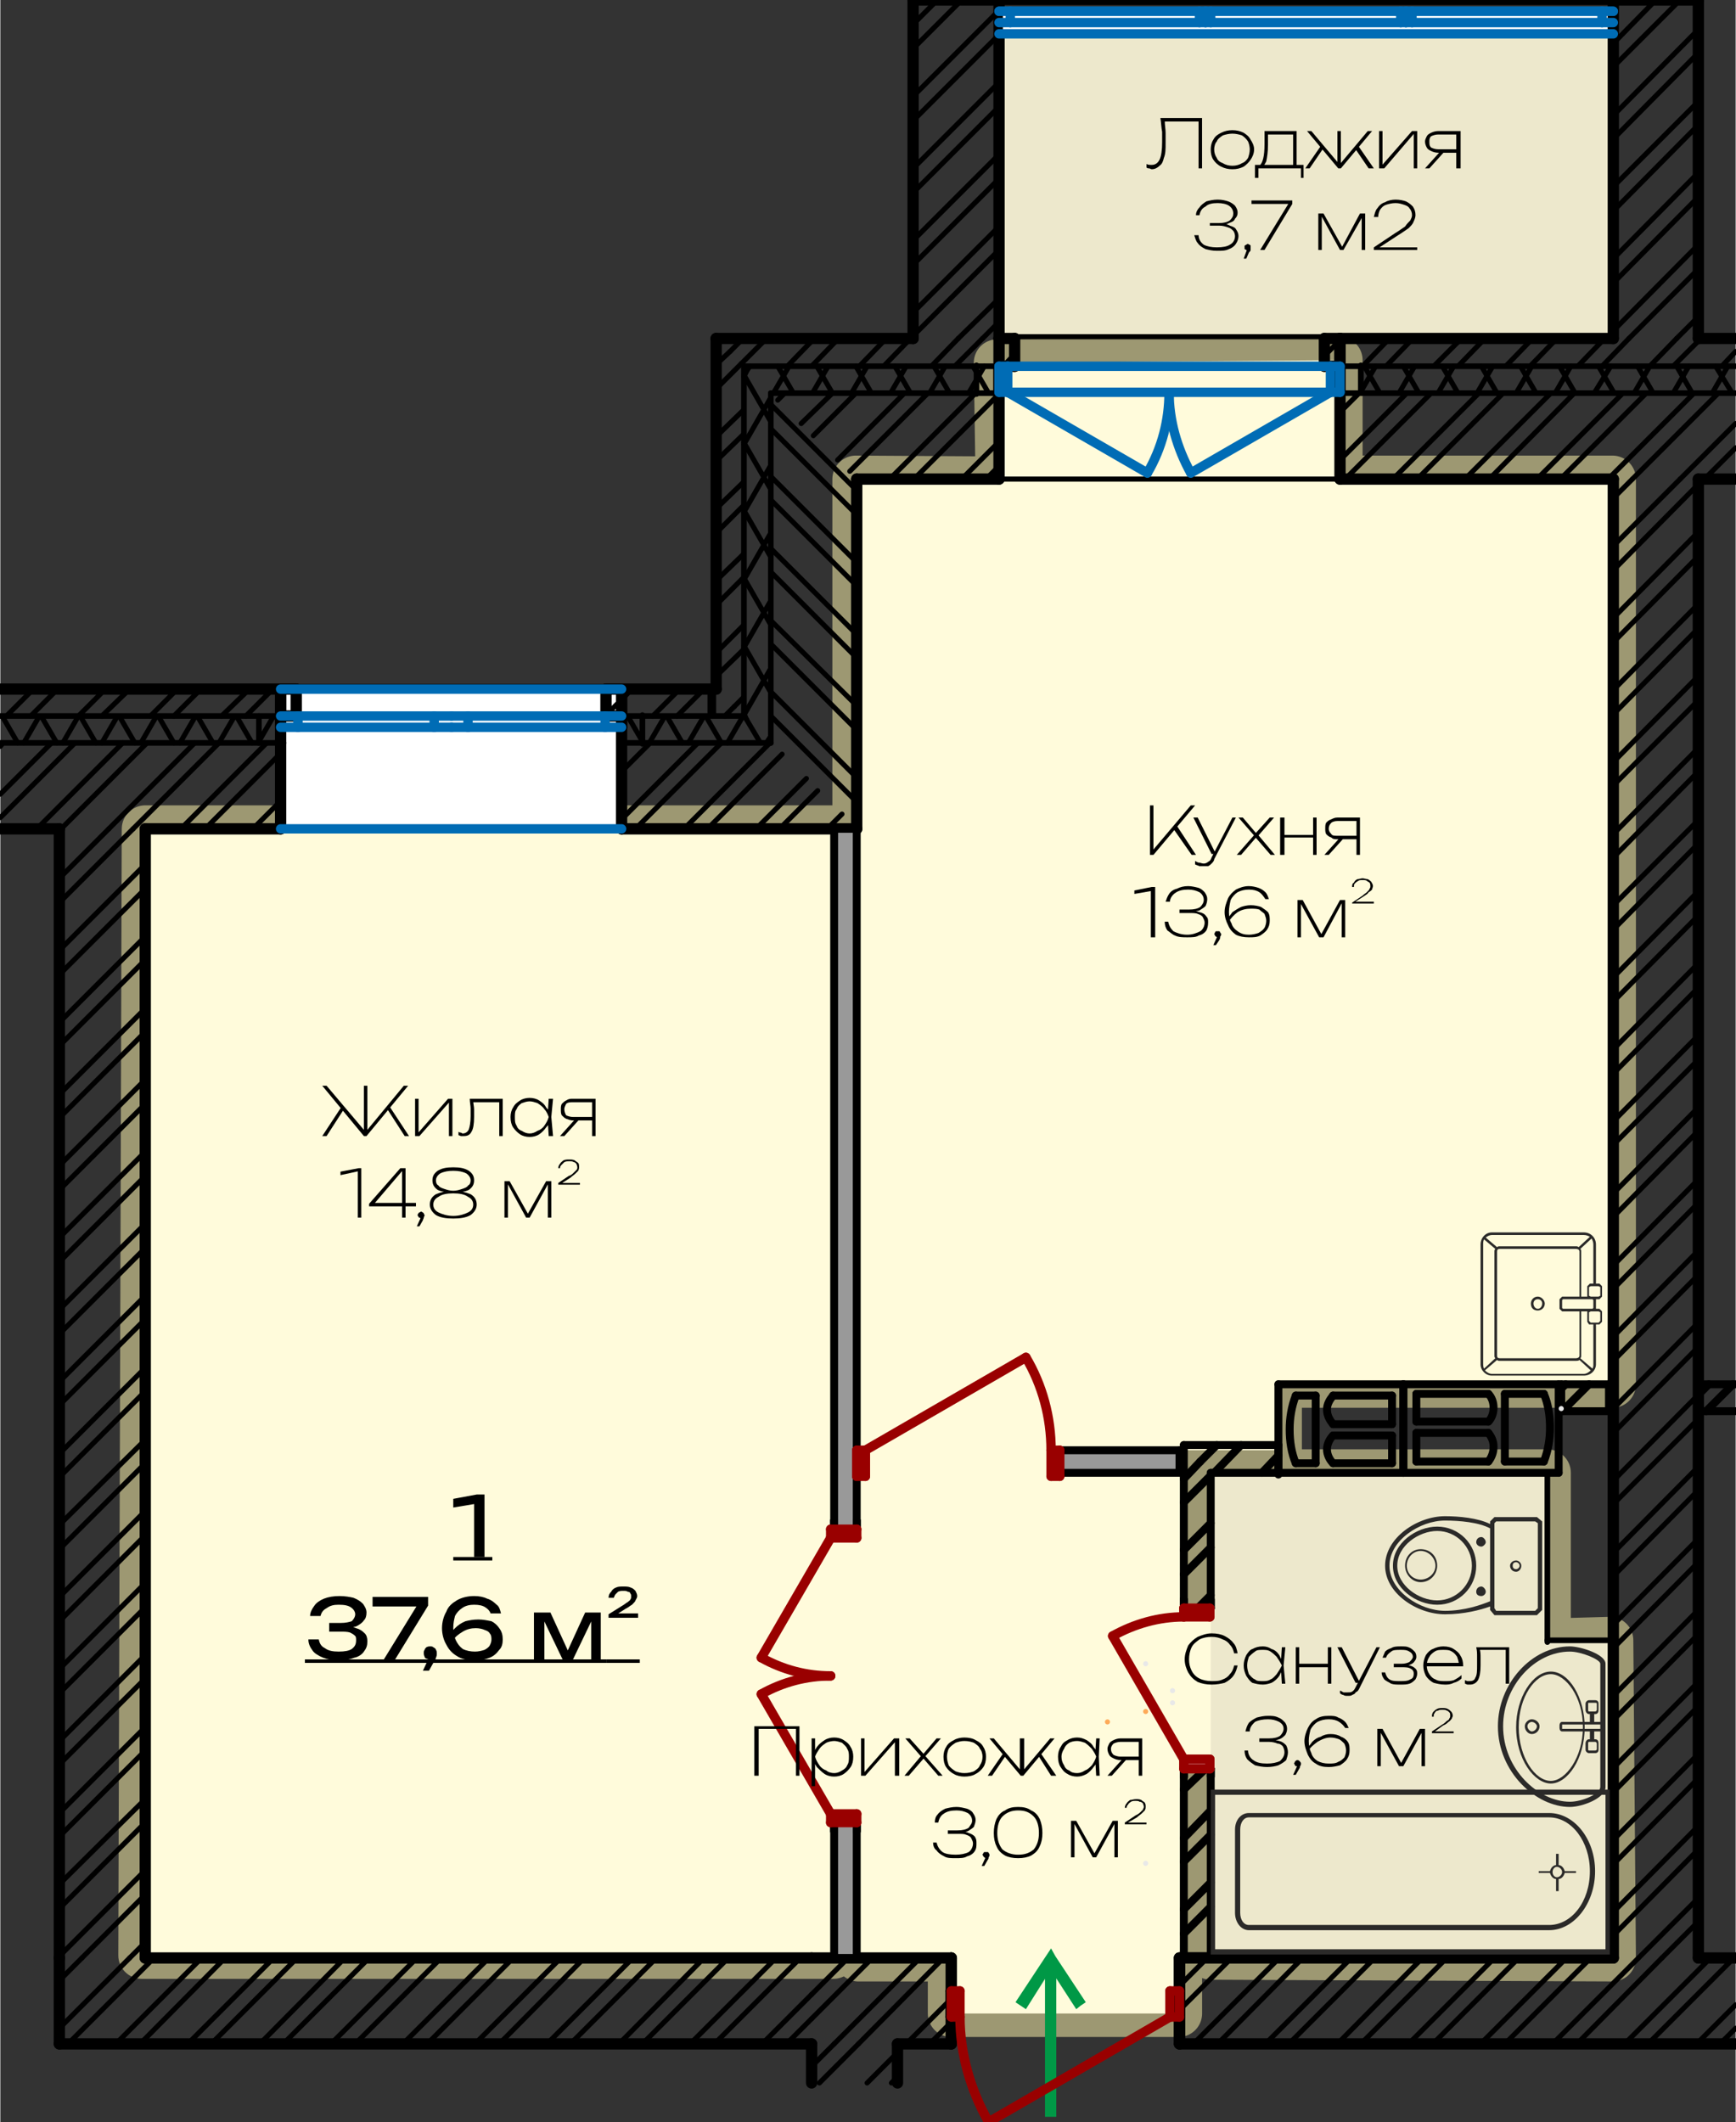 <?xml version="1.0" encoding="UTF-8"?>
<!DOCTYPE svg PUBLIC "-//W3C//DTD SVG 1.1//EN" "http://www.w3.org/Graphics/SVG/1.1/DTD/svg11.dtd">
<!-- Creator: CorelDRAW X6 -->
<svg xmlns="http://www.w3.org/2000/svg" xml:space="preserve" width="2000px" height="2444px" version="1.1" style="shape-rendering:geometricPrecision; text-rendering:geometricPrecision; image-rendering:optimizeQuality; fill-rule:evenodd; clip-rule:evenodd"
viewBox="0 0 2000 2445"
 xmlns:xlink="http://www.w3.org/1999/xlink">
 <rect x="0" y="0" width="2000" height="2445" fill="#333333" stroke="none"/>
 <defs>
  <style type="text/css">
   <![CDATA[
    .str1 {stroke:black;stroke-width:5.846;stroke-linecap:round;stroke-linejoin:round}
    .str5 {stroke:#E8E8E8;stroke-width:5.846;stroke-linecap:round;stroke-linejoin:round}
    .str6 {stroke:#FEAA58;stroke-width:5.846;stroke-linecap:round;stroke-linejoin:round}
    .str4 {stroke:black;stroke-width:6.506;stroke-linecap:round;stroke-linejoin:round}
    .str3 {stroke:black;stroke-width:9.107;stroke-linecap:round;stroke-linejoin:round}
    .str7 {stroke:#990000;stroke-width:10.825;stroke-linecap:round;stroke-linejoin:round}
    .str8 {stroke:#006CB5;stroke-width:10.825;stroke-linecap:round;stroke-linejoin:round}
    .str2 {stroke:black;stroke-width:13.012;stroke-linecap:round;stroke-linejoin:round}
    .str0 {stroke:#9D9872;stroke-width:54.127;stroke-linecap:round;stroke-linejoin:round}
    .fil1 {fill:none}
    .fil5 {fill:black}
    .fil6 {fill:#999999}
    .fil7 {fill:white}
    .fil0 {fill:#EDE8CC}
    .fil2 {fill:#FFFBDB}
    .fil3 {fill:#009846;fill-rule:nonzero}
    .fil8 {fill:#2B2A29;fill-rule:nonzero}
    .fil4 {fill:black;fill-rule:nonzero}
   ]]>
  </style>
 </defs>
 <g id="Слой_x0020_1">
  <polygon class="fil0" points="1150,39 1858,39 1858,390 1150,390 "/>
  <g>
   <polygon class="fil1 str0" points="986,552 986,1757 960,1762 960,955 167,955 163,2253 960,2253 960,2100 986,2110 989,2256 1096,2256 1096,2320 1358,2320 1358,2256 1367,2256 1364,2038 1395,2038 1395,2254 1858,2256 1855,1890 1783,1892 1783,1697 1395,1697 1395,1853 1364,1853 1364,1697 1220,1701 1220,1671 1473,1671 1473,1595 1858,1595 1858,552 1543,552 1543,415 1149,418 1151,553 "/>
   <polygon id="1" class="fil2" points="986,552 986,1757 960,1762 960,955 167,955 163,2253 960,2253 960,2100 986,2110 989,2256 1096,2256 1096,2320 1358,2320 1358,2256 1367,2256 1364,2038 1395,2038 1395,2254 1858,2256 1855,1890 1783,1892 1783,1697 1395,1697 1395,1853 1364,1853 1364,1697 1220,1701 1220,1671 1473,1671 1473,1595 1858,1595 1858,552 1543,552 1543,415 1149,418 1151,553 "/>
  </g>
  <polygon class="fil0" points="1395,1697 1395,2256 1858,2253 1855,1890 1783,1892 1783,1697 "/>
  <g>
   <path class="fil3" d="M1217 2268l0 171 -13 0 0 -171 13 0zm-1 -14l-11 7 11 0 -34 54 -12 -8 35 -53 11 0zm0 0l-11 0 6 -9 5 9zm29 57l-5 4 -35 -54 11 -7 35 53 -6 4z"/>
  </g>
  <path class="fil4" d="M1325 985l0 -57 4 0 0 53 -1 -1 44 -52 5 0 -48 57 -4 0zm27 -30l3 -5 23 35 -5 0 -21 -30z"/>
  <path id="1" class="fil4" d="M1387 998c-2,0 -4,0 -5,0 -2,-1 -3,-1 -5,-2l0 -4c2,1 3,2 5,2 1,0 3,1 5,1 2,0 4,-1 5,-2 2,-1 3,-2 4,-5l24 -46 4 0 -25 48c0,2 -2,4 -3,5 -1,1 -2,2 -4,3 -2,0 -3,0 -5,0zm9 -14l-21 -42 5 0 21 42 -5 0z"/>
  <polygon id="2" class="fil4" points="1425,985 1447,960 1447,965 1427,942 1432,942 1449,962 1445,962 1463,942 1468,942 1448,965 1448,960 1469,985 1464,985 1445,963 1449,963 1430,985 "/>
  <path id="3" class="fil4" d="M1475 942l5 0 0 43 -5 0 0 -43zm38 0l4 0 0 43 -4 0 0 -43zm-35 20l37 0 0 3 -37 0 0 -3z"/>
  <path id="4" class="fil4" d="M1564 963l0 4 -23 0 0 0c-3,0 -5,0 -7,-2 -3,-1 -4,-2 -6,-4 -1,-2 -1,-4 -1,-6 0,-3 0,-5 1,-7 2,-2 3,-3 6,-4 2,-1 4,-2 7,-2l26 0 0 43 -4 0 0 -41 2 2 -24 0c-3,0 -6,1 -7,2 -2,2 -3,4 -3,7 0,2 1,4 3,6 1,2 4,2 7,2l23 0zm-15 2l-18 20 -5 0 18 -20 5 0z"/>
  <polygon id="5" class="fil4" points="1331,1022 1331,1080 1326,1080 1326,1023 1330,1026 1307,1030 1307,1026 1327,1022 "/>
  <path id="6" class="fil4" d="M1343 1039c1,-3 2,-6 4,-9 2,-3 5,-5 9,-6 4,-2 8,-3 13,-3 4,0 8,1 12,2 3,1 5,3 7,5 2,3 3,5 3,8 0,3 -1,6 -2,8 -2,2 -4,3 -7,5 -3,1 -7,1 -11,1l0 -1c5,0 8,1 11,2 4,1 6,2 8,5 2,2 2,4 2,7 0,4 -1,7 -2,9 -2,3 -5,5 -9,6 -3,2 -8,2 -13,2 -5,0 -10,0 -14,-2 -3,-1 -6,-4 -9,-6 -2,-3 -3,-6 -3,-10l4 0c1,5 3,8 6,11 4,2 9,4 16,4 6,0 11,-2 15,-4 3,-2 5,-6 5,-10 0,-2 -1,-4 -2,-6 -1,-2 -3,-3 -6,-4 -2,-1 -6,-1 -10,-1l-11 0 0 -4 11 0c6,0 10,-1 13,-3 2,-2 4,-5 4,-8 0,-4 -2,-7 -5,-9 -4,-2 -8,-3 -13,-3 -6,0 -11,1 -15,4 -3,2 -6,6 -6,10l-5 0z"/>
  <path id="7" class="fil4" d="M1398 1089l5 -11 0 2c-1,0 -1,0 -2,-1 0,0 -1,0 -1,-1 0,-1 -1,-1 -1,-2 0,0 1,-1 1,-2 0,0 1,-1 1,-1 1,0 1,0 2,0 1,0 1,0 2,0 1,1 1,1 1,2 1,0 1,1 1,2 0,0 0,1 -1,2 0,1 0,2 -1,4l-4 6 -3 0z"/>
  <path id="8" class="fil4" d="M1439 1021c4,0 8,1 11,2 3,1 6,3 8,5 2,2 3,5 4,8l-4 0c-2,-3 -4,-6 -7,-8 -3,-2 -7,-3 -12,-3 -5,0 -9,1 -13,3 -3,2 -6,5 -8,9 -1,4 -2,9 -2,14 0,5 1,10 3,13 1,4 4,7 7,9 4,3 8,4 13,4 4,0 8,-1 11,-2 3,-2 5,-3 7,-6 1,-2 2,-5 2,-8 0,-3 -1,-5 -2,-8 -2,-2 -4,-3 -6,-5 -3,-1 -6,-1 -10,-1 -5,0 -10,1 -15,4 -4,3 -8,7 -11,12l-2 -2c2,-4 5,-7 7,-10 3,-2 6,-4 10,-6 3,-1 7,-2 11,-2 5,0 9,1 12,2 3,2 6,4 8,6 2,3 2,6 2,10 0,4 -1,7 -3,10 -2,3 -5,5 -8,7 -4,2 -8,2 -13,2 -6,0 -11,-1 -15,-3 -4,-3 -7,-6 -9,-11 -2,-4 -4,-9 -4,-15 0,-6 2,-11 4,-16 2,-4 5,-7 9,-10 4,-2 9,-4 15,-4z"/>
  <polygon id="9" class="fil4" points="1495,1080 1495,1037 1501,1037 1524,1079 1521,1079 1544,1037 1550,1037 1550,1080 1546,1080 1546,1037 1548,1037 1525,1080 1520,1080 1497,1038 1499,1038 1499,1080 "/>
  <path id="10" class="fil4" d="M1558 1022c0,-2 0,-4 2,-5 1,-2 2,-3 4,-4 2,0 4,-1 6,-1 2,0 4,1 6,1 2,1 3,2 4,3 1,2 2,3 2,5 0,1 -1,3 -1,4 -1,1 -2,2 -4,3 -1,2 -3,3 -6,5l-11 7 0 -1 23 0 0 2 -25 0 0 -1 12 -8c2,-2 4,-3 5,-4 2,-2 3,-3 3,-4 1,-1 1,-2 1,-3 0,-1 0,-3 -1,-4 -1,-1 -2,-1 -3,-2 -1,-1 -3,-1 -5,-1 -2,0 -4,0 -5,1 -2,1 -3,2 -4,3 -1,1 -1,3 -1,4l-2 0z"/>
  <path class="fil4" d="M371 1309l23 -35 2 4 -20 31 -5 0zm95 0l-20 -31 2 -4 23 35 -5 0zm-43 -5l-1 -1 43 -52 5 0 -48 58 -3 0 -48 -58 5 0 44 52 -1 1 0 -53 4 0 0 53z"/>
  <polygon id="1" class="fil4" points="478,1309 478,1266 482,1266 482,1307 480,1307 516,1266 521,1266 521,1309 517,1309 517,1267 520,1267 483,1309 "/>
  <path id="2" class="fil4" d="M541 1266l38 0 0 43 -4 0 0 -41 2 2 -34 0 2 -2c0,4 1,7 1,10 0,3 0,6 0,9 0,8 -1,14 -3,17 -2,4 -5,5 -9,5 -1,0 -2,0 -3,0 -1,0 -2,-1 -3,-1l0 -4c1,1 2,1 3,1 0,0 1,1 2,1 3,0 6,-2 7,-5 1,-3 2,-8 2,-15 0,-2 0,-5 0,-9 0,-3 -1,-7 -1,-11z"/>
  <path id="3" class="fil4" d="M632 1309l-1 -17 2 -5 -2 -5 1 -16 5 0 -2 21 2 22 -5 0zm3 -22c-1,5 -3,9 -6,12 -2,3 -5,6 -8,8 -3,2 -7,3 -11,3 -4,0 -8,-1 -11,-3 -3,-2 -6,-5 -8,-8 -2,-3 -3,-7 -3,-12 0,-4 1,-8 3,-11 2,-4 5,-6 8,-8 3,-2 7,-3 11,-3 4,0 8,1 11,3 3,2 6,4 8,8 3,3 5,7 6,11zm-42 0c0,4 0,7 2,10 1,3 3,5 6,6 3,2 6,3 9,3 3,0 6,-1 9,-3 3,-1 6,-3 8,-6 2,-3 4,-6 5,-10 -1,-3 -3,-7 -5,-9 -2,-3 -5,-5 -8,-7 -3,-1 -6,-2 -9,-2 -3,0 -6,1 -9,2 -3,2 -5,4 -6,7 -2,2 -2,6 -2,9z"/>
  <path id="4" class="fil4" d="M683 1287l0 4 -23 0 0 0c-3,0 -5,-1 -8,-2 -2,-1 -3,-2 -5,-4 -1,-2 -1,-4 -1,-7 0,-2 0,-4 1,-6 2,-2 3,-3 5,-4 3,-2 5,-2 8,-2l26 0 0 43 -4 0 0 -41 2 2 -24 0c-3,0 -6,0 -8,2 -1,2 -2,4 -2,6 0,3 1,5 2,7 2,1 5,2 8,2l23 0zm-15 2l-18 20 -5 0 18 -20 5 0z"/>
  <polygon id="5" class="fil4" points="416,1346 416,1403 412,1403 412,1347 415,1349 392,1354 392,1350 413,1346 "/>
  <polygon id="6" class="fil4" points="467,1346 467,1403 463,1403 463,1347 465,1347 430,1388 430,1386 479,1386 479,1390 425,1390 425,1387 461,1346 "/>
  <path id="7" class="fil4" d="M480 1413l5 -11 0 2c-1,0 -1,-1 -2,-1 -1,0 -1,-1 -1,-1 -1,-1 -1,-1 -1,-2 0,-1 0,-1 1,-2 0,0 0,-1 1,-1 1,0 1,-1 2,-1 1,0 1,1 2,1 0,0 1,1 1,1 0,1 1,2 1,2 0,1 -1,2 -1,3 0,1 -1,2 -1,3l-4 7 -3 0z"/>
  <path id="8" class="fil4" d="M522 1345c8,0 13,1 18,4 4,3 6,6 6,11 0,5 -2,8 -6,11 -4,2 -10,3 -17,3l0 -1c8,-1 14,1 19,3 5,3 7,7 7,12 0,5 -3,9 -7,12 -5,3 -12,4 -20,4 -8,0 -15,-1 -20,-4 -4,-3 -7,-7 -7,-12 0,-5 2,-9 7,-12 5,-2 11,-4 19,-3l0 1c-7,0 -13,-1 -17,-3 -4,-3 -6,-6 -6,-11 0,-5 2,-8 6,-11 5,-3 10,-4 18,-4zm0 56c7,0 13,-2 17,-4 4,-2 6,-5 6,-9 0,-4 -2,-7 -6,-9 -4,-3 -10,-4 -17,-4 -7,0 -13,1 -17,4 -4,2 -6,5 -6,9 0,4 2,7 6,9 4,2 10,4 17,4zm0 -29c4,0 7,-1 10,-2 3,-1 6,-2 7,-4 2,-1 3,-3 3,-6 0,-3 -2,-6 -5,-8 -4,-2 -9,-3 -15,-3 -6,0 -11,1 -15,3 -3,2 -5,5 -5,8 0,3 1,5 3,6 1,2 4,3 7,4 3,1 6,2 10,2z"/>
  <polygon id="9" class="fil4" points="581,1403 581,1361 587,1361 610,1402 606,1402 629,1361 635,1361 635,1403 631,1403 631,1361 633,1361 610,1403 606,1403 583,1361 585,1361 585,1403 "/>
  <path id="10" class="fil4" d="M643 1346c0,-2 1,-4 2,-5 1,-2 3,-3 4,-4 2,-1 4,-1 7,-1 2,0 4,0 6,1 1,1 3,2 4,3 1,1 1,3 1,5 0,1 0,2 -1,4 -1,1 -2,2 -3,3 -2,2 -4,3 -6,5l-11 7 -1 -1 23 0 0 2 -25 0 0 -2 12 -8c3,-1 4,-2 6,-4 1,-1 2,-2 3,-3 1,-1 1,-2 1,-3 0,-2 -1,-3 -1,-4 -1,-1 -2,-2 -3,-2 -2,-1 -3,-1 -5,-1 -2,0 -4,0 -6,1 -1,1 -2,2 -3,3 -1,1 -2,2 -2,4l-2 0z"/>
  <path class="fil4" d="M1337 136l48 0 0 58 -4 0 0 -56 1 2 -42 0 2 -1c0,5 1,10 1,14 0,4 0,8 0,12 0,7 0,12 -2,17 -1,4 -2,7 -5,9 -2,2 -5,4 -9,4 -1,0 -2,-1 -3,-1 -1,0 -2,0 -3,-1l0 -4c2,1 4,1 6,1 4,0 7,-2 9,-6 2,-4 3,-11 3,-20 0,-3 0,-8 0,-12 -1,-5 -1,-10 -2,-16z"/>
  <path id="1" class="fil4" d="M1420 195c-5,0 -9,-1 -13,-3 -4,-2 -7,-5 -9,-8 -2,-3 -3,-7 -3,-12 0,-4 1,-8 3,-11 2,-4 5,-6 9,-8 4,-2 8,-3 13,-3 5,0 9,1 13,3 3,2 6,4 8,8 2,3 4,7 4,11 0,5 -2,9 -4,12 -2,3 -5,6 -8,8 -4,2 -8,3 -13,3zm0 -4c4,0 8,-1 11,-3 3,-1 5,-3 7,-6 1,-3 2,-6 2,-10 0,-3 -1,-7 -2,-9 -2,-3 -4,-5 -7,-7 -3,-1 -7,-2 -11,-2 -4,0 -8,1 -11,2 -3,2 -6,4 -7,7 -2,2 -3,6 -3,9 0,4 1,7 3,10 1,3 4,5 7,6 3,2 7,3 11,3z"/>
  <path id="2" class="fil4" d="M1502 190l0 15 -3 0 0 -11 -49 0 0 11 -4 0 0 -15 8 0 1 0 36 0 2 0 9 0zm-45 -39l37 0 0 42 -4 0 0 -40 2 2 -33 0 2 -2c0,3 0,5 0,8 0,2 0,4 0,6 0,8 -1,14 -2,19 -2,4 -4,7 -7,7l-1 -2c4,-3 6,-11 6,-25 0,-2 0,-5 0,-7 0,-3 0,-6 0,-8z"/>
  <path id="3" class="fil4" d="M1504 194l18 -26 2 4 -15 22 -5 0zm73 0l-15 -22 3 -4 18 26 -6 0zm-32 -5l-1 0 32 -38 5 0 -36 43 -3 0 -36 -43 5 0 32 38 -2 0 0 -38 4 0 0 38z"/>
  <polygon id="4" class="fil4" points="1589,194 1589,151 1593,151 1593,192 1591,192 1627,151 1633,151 1633,194 1629,194 1629,152 1631,152 1595,194 "/>
  <path id="5" class="fil4" d="M1680 172l0 4 -23 0 0 0c-3,0 -6,-1 -8,-2 -2,-1 -4,-2 -5,-4 -1,-2 -2,-4 -2,-7 0,-2 1,-4 2,-6 1,-2 3,-3 5,-4 2,-1 5,-2 8,-2l26 0 0 43 -5 0 0 -41 3 2 -24 0c-3,0 -6,1 -8,2 -2,2 -2,4 -2,6 0,3 0,5 2,7 2,1 5,2 8,2l23 0zm-15 2l-18 20 -5 0 18 -20 5 0z"/>
  <path id="6" class="fil4" d="M1378 248c0,-4 2,-7 4,-9 2,-3 5,-5 8,-7 4,-1 8,-2 13,-2 5,0 9,1 12,2 3,1 6,3 8,5 2,3 3,5 3,8 0,3 -1,5 -3,7 -1,3 -4,4 -7,5 -3,2 -6,2 -10,2l0 -1c4,0 8,0 11,2 3,1 6,2 7,4 2,3 3,5 3,8 0,3 -1,6 -3,9 -2,3 -5,5 -8,6 -4,2 -8,2 -14,2 -5,0 -9,-1 -13,-2 -4,-2 -7,-4 -9,-7 -2,-2 -3,-6 -4,-9l5 0c0,4 2,8 6,11 4,2 9,3 15,3 7,0 12,-1 15,-3 4,-2 6,-6 6,-10 0,-2 -1,-5 -2,-6 -2,-2 -3,-3 -6,-4 -3,-1 -6,-2 -10,-2l-11 0 0 -3 11 0c5,0 9,-1 12,-3 3,-3 4,-5 4,-8 0,-4 -2,-7 -5,-9 -3,-2 -8,-3 -13,-3 -6,0 -11,1 -14,4 -4,2 -6,5 -7,10l-4 0z"/>
  <path id="7" class="fil4" d="M1433 298l4 -11 1 2c-1,0 -2,-1 -2,-1 -1,0 -1,-1 -2,-1 0,-1 0,-1 0,-2 0,-1 0,-1 0,-2 1,0 1,-1 2,-1 0,0 1,-1 2,-1 0,0 1,1 2,1 0,0 1,1 1,1 0,1 0,2 0,2 0,1 0,2 0,3 0,1 -1,2 -2,3l-3 7 -3 0z"/>
  <polygon id="8" class="fil4" points="1452,288 1485,234 1485,235 1442,235 1442,231 1489,231 1489,235 1457,288 "/>
  <polygon id="9" class="fil4" points="1519,288 1519,246 1525,246 1548,287 1545,287 1567,246 1573,246 1573,288 1569,288 1569,246 1572,246 1548,288 1544,288 1521,246 1523,246 1523,288 "/>
  <path id="10" class="fil4" d="M1583 250c1,-4 2,-8 4,-10 2,-3 5,-6 9,-7 3,-2 8,-3 12,-3 5,0 9,1 12,2 4,2 6,4 8,6 2,3 3,6 3,10 0,2 -1,5 -2,7 -1,3 -3,5 -6,8 -3,2 -7,5 -12,8l-23 15 -1 -1 46 0 0 3 -50 0 0 -3 24 -16c5,-3 9,-6 12,-8 2,-3 4,-5 6,-7 1,-2 2,-4 2,-6 0,-3 -1,-6 -3,-8 -1,-2 -3,-3 -6,-4 -3,-1 -6,-2 -10,-2 -4,0 -8,1 -11,2 -3,1 -5,3 -7,6 -1,2 -2,5 -2,8l-5 0z"/>
  <polygon class="fil4" points="558,1722 558,1794 546,1794 546,1726 552,1732 522,1737 522,1727 549,1722 "/>
  <path id="1" class="fil4" d="M357 1862c0,-4 2,-8 5,-12 2,-3 6,-6 11,-8 5,-2 11,-3 18,-3 6,0 12,1 16,2 5,2 8,4 11,7 2,3 4,6 4,10 0,4 -1,7 -3,9 -2,3 -5,5 -9,7 -4,1 -9,2 -15,2l0 -2c6,0 11,0 15,2 4,1 7,3 10,6 2,2 3,5 3,9 0,5 -1,8 -4,12 -2,3 -6,6 -11,7 -5,2 -11,3 -18,3 -7,0 -13,-1 -18,-3 -5,-2 -10,-5 -12,-8 -3,-4 -5,-8 -5,-13l12 0c1,5 3,8 7,10 4,3 9,4 16,4 7,0 12,-1 15,-3 4,-3 5,-6 5,-10 0,-2 0,-4 -1,-5 -2,-2 -4,-3 -6,-4 -3,-1 -7,-1 -11,-1l-13 0 0 -10 13 0c6,0 10,-1 13,-2 2,-2 4,-5 4,-8 0,-3 -2,-6 -5,-8 -3,-2 -7,-3 -14,-3 -6,0 -10,1 -14,4 -4,2 -6,5 -7,9l-12 0z"/>
  <polygon id="2" class="fil4" points="442,1912 482,1847 481,1851 429,1851 429,1840 493,1840 493,1850 455,1912 "/>
  <path id="3" class="fil4" d="M487 1925l8 -17 0 4c-1,0 -2,0 -4,-1 -1,0 -2,-1 -2,-2 -1,-2 -1,-3 -1,-4 0,-2 0,-3 1,-4 0,-1 1,-2 2,-3 2,-1 3,-1 4,-1 2,0 3,0 4,1 2,1 3,2 3,3 1,1 1,3 1,4 0,2 0,3 -1,5 0,1 -1,3 -3,6l-5 9 -7 0z"/>
  <path id="4" class="fil4" d="M546 1839c6,0 11,1 15,3 4,1 8,4 11,7 3,2 4,6 5,10l-12 0c-1,-3 -3,-5 -6,-7 -3,-2 -7,-3 -13,-3 -5,0 -10,1 -14,4 -3,2 -6,5 -8,9 -1,4 -2,8 -2,14 0,5 1,10 3,14 2,4 4,7 8,10 4,2 9,3 14,3 4,0 8,-1 11,-2 2,-1 5,-3 6,-5 1,-2 2,-4 2,-7 0,-2 0,-5 -2,-7 -1,-2 -3,-3 -6,-4 -2,-1 -6,-2 -10,-2 -5,0 -10,1 -15,4 -5,3 -9,6 -12,11l-5 -4c2,-4 5,-8 8,-11 3,-3 7,-6 12,-8 4,-1 9,-2 15,-2 5,0 10,1 15,2 4,2 7,5 9,8 3,4 4,8 4,13 0,5 -1,9 -4,12 -3,4 -6,7 -11,9 -5,2 -10,3 -17,3 -8,0 -15,-1 -21,-5 -5,-3 -9,-7 -12,-13 -3,-5 -5,-12 -5,-19 0,-7 2,-14 5,-19 2,-6 7,-10 12,-13 5,-3 12,-5 20,-5z"/>
  <polygon id="5" class="fil4" points="615,1912 615,1858 634,1858 656,1906 652,1906 674,1858 692,1858 692,1912 681,1912 681,1862 684,1862 660,1912 648,1912 624,1862 627,1862 627,1912 "/>
  <path id="6" class="fil4" d="M701 1841c0,-3 1,-5 3,-7 1,-2 3,-4 6,-5 2,-1 5,-1 8,-1 3,0 6,0 8,1 3,1 4,2 6,4 1,2 2,4 2,6 0,2 -1,3 -2,5 0,1 -2,3 -4,5 -2,1 -4,3 -8,5l-11 7 -1 -2 27 0 0 5 -34 0 0 -4 16 -10c2,-1 4,-3 6,-4 1,-1 3,-2 3,-3 1,-1 1,-2 1,-4 0,-1 0,-2 -1,-3 0,-1 -1,-2 -3,-2 -1,-1 -3,-1 -5,-1 -2,0 -4,0 -6,1 -1,1 -2,2 -3,3 -1,1 -1,2 -2,4l-6 0z"/>
  <polygon id="7" class="fil5" points="522,1794 567,1794 567,1798 522,1798 "/>
  <polygon id="8" class="fil5" points="567,1794 567,1794 567,1798 567,1798 "/>
  <polygon id="9" class="fil5" points="351,1912 699,1912 699,1916 351,1916 "/>
  <polygon id="10" class="fil5" points="699,1912 737,1912 737,1916 699,1916 "/>
  <path class="fil4" d="M1426 1919c-1,4 -2,8 -5,12 -2,3 -6,6 -10,8 -4,1 -9,2 -15,2 -6,0 -11,-1 -16,-3 -5,-3 -8,-6 -11,-11 -2,-4 -4,-9 -4,-15 0,-6 2,-11 4,-16 3,-4 6,-7 11,-10 5,-2 10,-4 16,-4 6,0 11,1 15,3 4,2 8,5 10,8 3,3 4,7 5,12l-4 0c-1,-4 -2,-7 -5,-10 -2,-3 -5,-5 -8,-6 -4,-2 -8,-3 -13,-3 -5,0 -10,1 -14,3 -4,3 -7,5 -9,9 -2,4 -3,9 -3,14 0,5 1,9 3,13 2,4 5,7 9,9 4,2 9,3 14,3 5,0 9,0 13,-2 3,-1 6,-3 8,-6 3,-3 4,-6 5,-10l4 0z"/>
  <path id="1" class="fil4" d="M1477 1940l-1 -16 1 -5 -1 -5 1 -16 4 0 -2 21 2 21 -4 0zm2 -21c-1,5 -3,8 -5,12 -2,3 -5,6 -9,8 -3,1 -6,2 -10,2 -5,0 -8,-1 -12,-2 -3,-2 -5,-5 -7,-8 -2,-4 -3,-8 -3,-12 0,-4 1,-8 3,-12 2,-3 4,-6 7,-7 4,-2 7,-3 12,-3 4,0 7,1 10,3 4,1 7,4 9,7 2,4 4,8 5,12zm-42 0c0,4 1,7 2,10 2,2 4,5 7,6 2,2 5,2 9,2 3,0 6,0 9,-2 3,-1 5,-4 7,-6 2,-3 4,-6 6,-10 -2,-4 -4,-7 -6,-10 -2,-2 -4,-4 -7,-6 -3,-2 -6,-2 -9,-2 -4,0 -7,0 -9,2 -3,2 -5,4 -7,6 -1,3 -2,6 -2,10z"/>
  <path id="2" class="fil4" d="M1493 1898l4 0 0 42 -4 0 0 -42zm37 0l4 0 0 42 -4 0 0 -42zm-35 19l37 0 0 4 -37 0 0 -4z"/>
  <path id="3" class="fil4" d="M1553 1954c-2,0 -4,0 -5,-1 -1,0 -3,-1 -4,-2l0 -3c1,0 2,1 4,2 1,0 3,0 5,0 2,0 4,0 5,-1 2,-1 3,-3 4,-5l24 -46 4 0 -24 48c-1,2 -2,3 -4,4 -1,2 -2,2 -4,3 -1,1 -3,1 -5,1zm9 -15l-21 -41 5 0 21 41 -5 0z"/>
  <path id="4" class="fil4" d="M1613 1941c-4,0 -7,0 -10,-1 -3,-2 -6,-3 -8,-5 -2,-3 -3,-5 -3,-8l4 0c1,3 2,6 5,8 3,2 7,2 12,2 5,0 9,0 12,-2 3,-1 4,-3 4,-7 0,-2 -1,-4 -3,-5 -3,-2 -6,-2 -11,-2l-9 0 0 -4 9 0c4,0 7,-1 9,-2 2,-2 4,-4 4,-6 0,-3 -2,-5 -4,-6 -3,-2 -6,-2 -10,-2 -5,0 -9,0 -11,2 -3,2 -5,4 -6,7l-4 0c1,-2 2,-5 3,-7 2,-2 4,-3 7,-4 3,-2 7,-2 11,-2 4,0 7,0 9,1 3,1 5,3 7,5 1,1 2,3 2,6 0,2 -1,4 -2,5 -1,2 -3,3 -5,4 -3,1 -5,2 -9,2l0 -2c5,0 10,1 13,3 3,2 4,4 4,7 0,3 -1,5 -2,7 -2,2 -4,4 -7,5 -3,1 -6,1 -11,1z"/>
  <path id="5" class="fil4" d="M1665 1941c-5,0 -9,-1 -13,-2 -4,-2 -7,-5 -9,-8 -2,-4 -3,-8 -3,-12 0,-4 1,-8 3,-12 2,-3 5,-6 8,-7 4,-2 8,-3 12,-3 5,0 9,1 12,3 3,2 6,4 8,8 2,3 3,7 3,12l-43 0 0 -4 42 0 -4 2c0,-3 -1,-6 -2,-9 -2,-3 -4,-5 -6,-6 -3,-2 -6,-2 -10,-2 -4,0 -7,0 -10,2 -3,2 -5,4 -6,6 -2,3 -3,6 -3,10 0,4 1,7 3,10 2,3 4,5 7,6 3,2 7,2 11,2 3,0 7,0 10,-1 4,-2 7,-4 9,-6l0 4c-2,2 -5,4 -9,5 -4,2 -7,2 -10,2z"/>
  <path id="6" class="fil4" d="M1701 1898l38 0 0 42 -4 0 0 -40 2 1 -33 0 1 -1c1,3 1,7 1,10 0,3 0,6 0,9 0,8 -1,13 -3,17 -2,3 -5,5 -9,5 -1,0 -2,0 -3,0 -1,0 -2,-1 -3,-1l0 -4c1,0 2,1 3,1 1,0 2,0 2,0 4,0 6,-1 7,-4 2,-3 2,-8 2,-15 0,-3 0,-6 0,-9 0,-4 0,-7 -1,-11z"/>
  <path id="7" class="fil4" d="M1435 1995c1,-4 2,-7 4,-10 2,-2 5,-4 9,-6 4,-1 8,-2 13,-2 4,0 8,0 12,2 3,1 5,3 7,5 2,2 3,5 3,8 0,3 -1,5 -2,7 -2,2 -4,4 -7,5 -3,1 -7,2 -11,2l0 -1c5,0 8,0 11,1 4,1 6,3 8,5 1,2 2,5 2,8 0,3 -1,6 -2,9 -2,2 -5,4 -9,6 -3,1 -8,2 -13,2 -5,0 -10,-1 -14,-2 -3,-2 -6,-4 -9,-7 -2,-3 -3,-6 -3,-10l4 0c0,5 3,9 6,11 4,3 9,4 16,4 6,0 11,-1 15,-3 3,-3 5,-6 5,-10 0,-3 -1,-5 -2,-7 -1,-1 -3,-3 -6,-3 -2,-1 -6,-2 -10,-2l-11 0 0 -4 11 0c6,0 10,-1 13,-3 2,-2 4,-5 4,-8 0,-4 -2,-6 -5,-8 -4,-2 -8,-3 -13,-3 -6,0 -11,1 -15,3 -3,3 -6,6 -6,11l-5 0z"/>
  <path id="8" class="fil4" d="M1490 2045l5 -11 0 1c-1,0 -1,0 -2,0 0,0 -1,-1 -1,-1 0,-1 -1,-2 -1,-2 0,-1 1,-1 1,-2 0,-1 1,-1 1,-1 1,-1 1,-1 2,-1 1,0 1,0 2,1 1,0 1,1 1,1 1,1 1,1 1,2 0,1 0,2 -1,3 0,0 0,2 -1,3l-4 7 -3 0z"/>
  <path id="9" class="fil4" d="M1531 1977c4,0 8,0 11,2 3,1 6,3 8,5 2,2 3,5 4,7l-4 0c-2,-3 -4,-5 -7,-7 -3,-2 -7,-3 -12,-3 -5,0 -9,1 -13,3 -3,2 -6,5 -8,9 -1,4 -2,8 -2,13 0,6 1,10 3,14 1,4 4,7 7,9 4,2 8,3 13,3 4,0 8,0 11,-2 3,-1 5,-3 7,-5 1,-2 2,-5 2,-8 0,-3 -1,-6 -2,-8 -2,-2 -4,-4 -6,-5 -3,-1 -6,-2 -10,-2 -5,0 -10,2 -15,5 -4,3 -8,6 -11,11l-2 -2c2,-3 5,-6 7,-9 3,-3 6,-5 10,-6 3,-2 7,-3 11,-3 5,0 9,1 12,3 3,1 6,3 8,6 2,3 2,6 2,10 0,4 -1,7 -3,10 -2,3 -5,5 -8,7 -4,1 -8,2 -13,2 -6,0 -11,-1 -15,-4 -4,-2 -7,-6 -9,-10 -2,-5 -4,-10 -4,-16 0,-5 2,-11 4,-15 2,-4 5,-8 9,-10 4,-3 9,-4 15,-4z"/>
  <polygon id="10" class="fil4" points="1587,2035 1587,1992 1593,1992 1616,2034 1613,2034 1636,1992 1642,1992 1642,2035 1638,2035 1638,1993 1640,1993 1617,2035 1612,2035 1589,1993 1591,1993 1591,2035 "/>
  <path id="11" class="fil4" d="M1650 1978c0,-2 0,-4 2,-6 1,-1 2,-2 4,-3 2,-1 4,-1 6,-1 2,0 4,0 6,1 2,1 3,2 4,3 1,1 2,3 2,5 0,1 -1,2 -1,3 -1,1 -2,3 -4,4 -1,1 -3,3 -6,4l-11 8 0 -1 23 0 0 2 -25 0 0 -2 12 -8c2,-1 4,-3 5,-4 2,-1 3,-2 3,-3 1,-1 1,-2 1,-3 0,-2 0,-3 -1,-4 -1,-1 -2,-2 -3,-2 -1,-1 -3,-1 -5,-1 -2,0 -4,0 -5,1 -2,0 -3,1 -4,3 -1,1 -1,2 -1,4l-2 0z"/>
  <g>
   <line class="fil1 str1" x1="1915" y1="2256" x2="1957" y2= "2214" />
   <line class="fil1 str1" x1="1859" y1="2230" x2="1957" y2= "2131" />
   <line class="fil1 str1" x1="1859" y1="2148" x2="1957" y2= "2049" />
   <line class="fil1 str1" x1="1859" y1="2065" x2="1957" y2= "1966" />
   <line class="fil1 str1" x1="1859" y1="1982" x2="1957" y2= "1883" />
   <line class="fil1 str1" x1="1859" y1="1899" x2="1957" y2= "1800" />
   <line class="fil1 str1" x1="1859" y1="1816" x2="1957" y2= "1717" />
   <line class="fil1 str1" x1="1859" y1="1733" x2="1957" y2= "1635" />
   <line class="fil1 str1" x1="1859" y1="1651" x2="1957" y2= "1552" />
   <line class="fil1 str1" x1="1859" y1="1568" x2="1957" y2= "1469" />
   <line class="fil1 str1" x1="1859" y1="1485" x2="1957" y2= "1386" />
   <line class="fil1 str1" x1="1859" y1="1402" x2="1957" y2= "1303" />
   <line class="fil1 str1" x1="1859" y1="1319" x2="1957" y2= "1221" />
   <line class="fil1 str1" x1="1859" y1="1237" x2="1957" y2= "1138" />
   <line class="fil1 str1" x1="1859" y1="1154" x2="1957" y2= "1055" />
   <line class="fil1 str1" x1="1859" y1="1071" x2="1957" y2= "972" />
   <line class="fil1 str1" x1="1859" y1="988" x2="1957" y2= "889" />
   <line class="fil1 str1" x1="1859" y1="905" x2="1957" y2= "807" />
   <line class="fil1 str1" x1="1859" y1="823" x2="1957" y2= "724" />
   <line class="fil1 str1" x1="1859" y1="740" x2="1957" y2= "641" />
   <line class="fil1 str1" x1="1859" y1="657" x2="1957" y2= "558" />
   <line class="fil1 str1" x1="1859" y1="574" x2="1881" y2= "552" />
   <line class="fil1 str1" x1="1888" y1="2256" x2="1957" y2= "2187" />
   <line class="fil1 str1" x1="1859" y1="2203" x2="1957" y2= "2104" />
   <line class="fil1 str1" x1="1859" y1="2120" x2="1957" y2= "2021" />
   <line class="fil1 str1" x1="1859" y1="2037" x2="1957" y2= "1938" />
   <line class="fil1 str1" x1="1859" y1="1954" x2="1957" y2= "1855" />
   <line class="fil1 str1" x1="1859" y1="1872" x2="1957" y2= "1773" />
   <line class="fil1 str1" x1="1859" y1="1789" x2="1957" y2= "1690" />
   <line class="fil1 str1" x1="1859" y1="1706" x2="1957" y2= "1607" />
   <line class="fil1 str1" x1="1859" y1="1623" x2="1957" y2= "1524" />
   <line class="fil1 str1" x1="1859" y1="1540" x2="1957" y2= "1441" />
   <line class="fil1 str1" x1="1859" y1="1458" x2="1957" y2= "1359" />
   <line class="fil1 str1" x1="1859" y1="1375" x2="1957" y2= "1276" />
   <line class="fil1 str1" x1="1859" y1="1292" x2="1957" y2= "1193" />
   <line class="fil1 str1" x1="1859" y1="1209" x2="1957" y2= "1110" />
   <line class="fil1 str1" x1="1859" y1="1126" x2="1957" y2= "1027" />
   <line class="fil1 str1" x1="1859" y1="1043" x2="1957" y2= "945" />
   <line class="fil1 str1" x1="1859" y1="961" x2="1957" y2= "862" />
   <line class="fil1 str1" x1="1859" y1="878" x2="1957" y2= "779" />
   <line class="fil1 str1" x1="1859" y1="795" x2="1957" y2= "696" />
   <line class="fil1 str1" x1="1859" y1="712" x2="1957" y2= "613" />
   <line class="fil1 str1" x1="1859" y1="629" x2="1936" y2= "552" />
   <line class="fil1 str2" x1="1859" y1="552" x2="1859" y2= "2256" />
   <line class="fil1 str2" x1="1957" y1="2256" x2="1957" y2= "552" />
   <polygon class="fil6" points="1221,1671 1359,1671 1359,1697 1221,1697 "/>
   <line class="fil1 str3" x1="987" y1="1671" x2="987" y2= "1697" />
   <line class="fil1 str3" x1="1221" y1="1671" x2="1221" y2= "1697" />
   <line class="fil1 str3" x1="1359" y1="1671" x2="1221" y2= "1671" />
   <line class="fil1 str3" x1="1221" y1="1697" x2="1359" y2= "1697" />
   <line class="fil1 str3" x1="1359" y1="1697" x2="1359" y2= "1671" />
   <polygon class="fil7" points="1221,1701 1211,1701 1211,1671 1221,1671 "/>
   <polygon class="fil7" points="987,1671 997,1671 997,1701 987,1701 "/>
   <line class="fil1 str3" x1="1221" y1="1671" x2="1221" y2= "1697" />
   <line class="fil1 str3" x1="987" y1="1671" x2="987" y2= "1697" />
   <line class="fil1 str3" x1="1800" y1="1626" x2="1831" y2= "1595" />
   <line class="fil1 str3" x1="1799" y1="1600" x2="1804" y2= "1595" />
   <line class="fil1 str3" x1="1799" y1="1626" x2="1854" y2= "1626" />
   <line class="fil1 str3" x1="1854" y1="1626" x2="1854" y2= "1595" />
   <line class="fil1 str3" x1="1854" y1="1595" x2="1799" y2= "1595" />
   <line class="fil1 str3" x1="1799" y1="1595" x2="1799" y2= "1626" />
   <line class="fil1 str3" x1="1364" y1="1814" x2="1395" y2= "1783" />
   <line class="fil1 str3" x1="1364" y1="1731" x2="1395" y2= "1700" />
   <line class="fil1 str3" x1="1380" y1="1853" x2="1395" y2= "1838" />
   <line class="fil1 str3" x1="1364" y1="1786" x2="1395" y2= "1755" />
   <line class="fil1 str3" x1="1364" y1="1704" x2="1383" y2= "1684" />
   <line class="fil1 str3" x1="1364" y1="2228" x2="1395" y2= "2197" />
   <line class="fil1 str3" x1="1364" y1="2145" x2="1395" y2= "2114" />
   <line class="fil1 str3" x1="1364" y1="2062" x2="1389" y2= "2038" />
   <line class="fil1 str3" x1="1393" y1="2254" x2="1395" y2= "2252" />
   <line class="fil1 str3" x1="1364" y1="2200" x2="1395" y2= "2169" />
   <line class="fil1 str3" x1="1364" y1="2118" x2="1395" y2= "2086" />
   <line class="fil1 str3" x1="1395" y1="2038" x2="1395" y2= "2047" />
   <line class="fil1 str3" x1="1394" y1="2038" x2="1395" y2= "2038" />
   <line class="fil1 str3" x1="1364" y1="2038" x2="1364" y2= "2047" />
   <line class="fil1 str3" x1="1364" y1="2038" x2="1394" y2= "2038" />
   <line class="fil1 str3" x1="1395" y1="1853" x2="1395" y2= "1843" />
   <line class="fil1 str3" x1="1394" y1="1853" x2="1395" y2= "1853" />
   <line class="fil1 str3" x1="1364" y1="1853" x2="1364" y2= "1843" />
   <line class="fil1 str3" x1="1364" y1="1853" x2="1394" y2= "1853" />
   <line class="fil1 str3" x1="1364" y1="1665" x2="1364" y2= "1853" />
   <line class="fil1 str3" x1="1364" y1="2038" x2="1364" y2= "2254" />
   <line class="fil1 str3" x1="1364" y1="2254" x2="1395" y2= "2254" />
   <line class="fil1 str3" x1="1395" y1="2254" x2="1395" y2= "2038" />
   <line class="fil1 str3" x1="1395" y1="1853" x2="1395" y2= "1697" />
   <polygon class="fil7" points="1394,1853 1394,1863 1364,1863 1364,1853 "/>
   <polygon class="fil7" points="1364,2038 1364,2027 1394,2027 1394,2038 "/>
   <line class="fil1 str3" x1="1364" y1="1853" x2="1394" y2= "1853" />
   <line class="fil1 str3" x1="1394" y1="1853" x2="1395" y2= "1853" />
   <line class="fil1 str3" x1="1364" y1="1853" x2="1364" y2= "1843" />
   <line class="fil1 str3" x1="1395" y1="1853" x2="1395" y2= "1843" />
   <line class="fil1 str3" x1="1364" y1="2038" x2="1394" y2= "2038" />
   <line class="fil1 str3" x1="1394" y1="2038" x2="1395" y2= "2038" />
   <line class="fil1 str3" x1="1364" y1="2038" x2="1364" y2= "2047" />
   <line class="fil1 str3" x1="1395" y1="2038" x2="1395" y2= "2047" />
   <line class="fil1 str3" x1="1399" y1="1697" x2="1430" y2= "1665" />
   <line class="fil1 str3" x1="1454" y1="1697" x2="1473" y2= "1677" />
   <line class="fil1 str3" x1="1383" y1="1684" x2="1402" y2= "1665" />
   <line class="fil1 str3" x1="1473" y1="1665" x2="1364" y2= "1665" />
   <line class="fil1 str3" x1="1395" y1="1697" x2="1473" y2= "1697" />
   <line class="fil1 str3" x1="1473" y1="1697" x2="1473" y2= "1665" />
   <line class="fil1 str1" x1="906" y1="2355" x2="935" y2= "2326" />
   <line class="fil1 str1" x1="823" y1="2355" x2="922" y2= "2256" />
   <line class="fil1 str1" x1="740" y1="2355" x2="839" y2= "2256" />
   <line class="fil1 str1" x1="657" y1="2355" x2="756" y2= "2256" />
   <line class="fil1 str1" x1="575" y1="2355" x2="673" y2= "2256" />
   <line class="fil1 str1" x1="492" y1="2355" x2="591" y2= "2256" />
   <line class="fil1 str1" x1="409" y1="2355" x2="508" y2= "2256" />
   <line class="fil1 str1" x1="326" y1="2355" x2="425" y2= "2256" />
   <line class="fil1 str1" x1="243" y1="2355" x2="342" y2= "2256" />
   <line class="fil1 str1" x1="161" y1="2355" x2="259" y2= "2256" />
   <line class="fil1 str1" x1="78" y1="2355" x2="177" y2= "2256" />
   <line class="fil1 str1" x1="68" y1="2282" x2="94" y2= "2256" />
   <line class="fil1 str1" x1="878" y1="2355" x2="935" y2= "2298" />
   <line class="fil1 str1" x1="795" y1="2355" x2="894" y2= "2256" />
   <line class="fil1 str1" x1="713" y1="2355" x2="811" y2= "2256" />
   <line class="fil1 str1" x1="630" y1="2355" x2="729" y2= "2256" />
   <line class="fil1 str1" x1="547" y1="2355" x2="646" y2= "2256" />
   <line class="fil1 str1" x1="464" y1="2355" x2="563" y2= "2256" />
   <line class="fil1 str1" x1="381" y1="2355" x2="480" y2= "2256" />
   <line class="fil1 str1" x1="299" y1="2355" x2="397" y2= "2256" />
   <line class="fil1 str1" x1="216" y1="2355" x2="315" y2= "2256" />
   <line class="fil1 str1" x1="133" y1="2355" x2="232" y2= "2256" />
   <line class="fil1 str1" x1="68" y1="2337" x2="149" y2= "2256" />
   <line class="fil1 str2" x1="68" y1="2355" x2="935" y2= "2355" />
   <line class="fil1 str2" x1="935" y1="2256" x2="167" y2= "2256" />
   <line class="fil1 str2" x1="68" y1="2256" x2="68" y2= "2355" />
   <line class="fil1 str1" x1="1071" y1="2355" x2="1096" y2= "2330" />
   <line class="fil1 str1" x1="989" y1="2355" x2="1087" y2= "2256" />
   <line class="fil1 str1" x1="935" y1="2326" x2="1005" y2= "2256" />
   <line class="fil1 str1" x1="1044" y1="2355" x2="1096" y2= "2303" />
   <line class="fil1 str1" x1="961" y1="2355" x2="1060" y2= "2256" />
   <line class="fil1 str1" x1="935" y1="2298" x2="977" y2= "2256" />
   <line class="fil1 str1" x1="1982" y1="2355" x2="2000" y2= "2337" />
   <line class="fil1 str1" x1="1899" y1="2355" x2="1998" y2= "2256" />
   <line class="fil1 str1" x1="1817" y1="2355" x2="1915" y2= "2256" />
   <line class="fil1 str1" x1="1734" y1="2355" x2="1833" y2= "2256" />
   <line class="fil1 str1" x1="1651" y1="2355" x2="1750" y2= "2256" />
   <line class="fil1 str1" x1="1568" y1="2355" x2="1667" y2= "2256" />
   <line class="fil1 str1" x1="1485" y1="2355" x2="1584" y2= "2256" />
   <line class="fil1 str1" x1="1403" y1="2355" x2="1501" y2= "2256" />
   <line class="fil1 str1" x1="1359" y1="2316" x2="1419" y2= "2256" />
   <line class="fil1 str1" x1="1955" y1="2355" x2="2000" y2= "2310" />
   <line class="fil1 str1" x1="1872" y1="2355" x2="1971" y2= "2256" />
   <line class="fil1 str1" x1="1789" y1="2355" x2="1888" y2= "2256" />
   <line class="fil1 str1" x1="1706" y1="2355" x2="1805" y2= "2256" />
   <line class="fil1 str1" x1="1623" y1="2355" x2="1722" y2= "2256" />
   <line class="fil1 str1" x1="1541" y1="2355" x2="1639" y2= "2256" />
   <line class="fil1 str1" x1="1458" y1="2355" x2="1557" y2= "2256" />
   <line class="fil1 str1" x1="1375" y1="2355" x2="1474" y2= "2256" />
   <line class="fil1 str1" x1="1359" y1="2288" x2="1391" y2= "2256" />
   <line class="fil1 str2" x1="1359" y1="2294" x2="1359" y2= "2256" />
   <line class="fil1 str2" x1="1359" y1="2355" x2="1359" y2= "2324" />
   <line class="fil1 str2" x1="1359" y1="2324" x2="1359" y2= "2294" />
   <line class="fil1 str2" x1="1096" y1="2294" x2="1096" y2= "2256" />
   <line class="fil1 str2" x1="1096" y1="2355" x2="1096" y2= "2324" />
   <line class="fil1 str2" x1="1096" y1="2324" x2="1096" y2= "2294" />
   <line class="fil1 str2" x1="1034" y1="2355" x2="1096" y2= "2355" />
   <line class="fil1 str2" x1="1359" y1="2355" x2="2000" y2= "2355" />
   <line class="fil1 str2" x1="2000" y1="2256" x2="1957" y2= "2256" />
   <line class="fil1 str2" x1="1859" y1="2256" x2="1359" y2= "2256" />
   <line class="fil1 str2" x1="1096" y1="2256" x2="935" y2= "2256" />
   <polygon class="fil7" points="1096,2294 1106,2294 1106,2324 1096,2324 "/>
   <polygon class="fil7" points="1359,2324 1348,2324 1348,2294 1359,2294 "/>
   <line class="fil1 str2" x1="1096" y1="2324" x2="1096" y2= "2294" />
   <line class="fil1 str2" x1="1359" y1="2324" x2="1359" y2= "2294" />
   <line class="fil1 str1" x1="94" y1="2256" x2="167" y2= "2183" />
   <line class="fil1 str1" x1="68" y1="2199" x2="167" y2= "2100" />
   <line class="fil1 str1" x1="68" y1="2116" x2="167" y2= "2017" />
   <line class="fil1 str1" x1="68" y1="2033" x2="167" y2= "1934" />
   <line class="fil1 str1" x1="68" y1="1951" x2="167" y2= "1852" />
   <line class="fil1 str1" x1="68" y1="1868" x2="167" y2= "1769" />
   <line class="fil1 str1" x1="68" y1="1785" x2="167" y2= "1686" />
   <line class="fil1 str1" x1="68" y1="1702" x2="167" y2= "1603" />
   <line class="fil1 str1" x1="68" y1="1619" x2="167" y2= "1520" />
   <line class="fil1 str1" x1="68" y1="1537" x2="167" y2= "1438" />
   <line class="fil1 str1" x1="68" y1="1454" x2="167" y2= "1355" />
   <line class="fil1 str1" x1="68" y1="1371" x2="167" y2= "1272" />
   <line class="fil1 str1" x1="68" y1="1288" x2="167" y2= "1189" />
   <line class="fil1 str1" x1="68" y1="1205" x2="167" y2= "1106" />
   <line class="fil1 str1" x1="68" y1="1123" x2="167" y2= "1024" />
   <line class="fil1 str1" x1="68" y1="1040" x2="153" y2= "955" />
   <line class="fil1 str1" x1="68" y1="957" x2="70" y2= "955" />
   <line class="fil1 str1" x1="149" y1="2256" x2="167" y2= "2238" />
   <line class="fil1 str1" x1="68" y1="2254" x2="167" y2= "2155" />
   <line class="fil1 str1" x1="68" y1="2171" x2="167" y2= "2073" />
   <line class="fil1 str1" x1="68" y1="2089" x2="167" y2= "1990" />
   <line class="fil1 str1" x1="68" y1="2006" x2="167" y2= "1907" />
   <line class="fil1 str1" x1="68" y1="1923" x2="167" y2= "1824" />
   <line class="fil1 str1" x1="68" y1="1840" x2="167" y2= "1741" />
   <line class="fil1 str1" x1="68" y1="1757" x2="167" y2= "1659" />
   <line class="fil1 str1" x1="68" y1="1675" x2="167" y2= "1576" />
   <line class="fil1 str1" x1="68" y1="1592" x2="167" y2= "1493" />
   <line class="fil1 str1" x1="68" y1="1509" x2="167" y2= "1410" />
   <line class="fil1 str1" x1="68" y1="1426" x2="167" y2= "1327" />
   <line class="fil1 str1" x1="68" y1="1343" x2="167" y2= "1244" />
   <line class="fil1 str1" x1="68" y1="1261" x2="167" y2= "1162" />
   <line class="fil1 str1" x1="68" y1="1178" x2="167" y2= "1079" />
   <line class="fil1 str1" x1="68" y1="1095" x2="167" y2= "996" />
   <line class="fil1 str1" x1="68" y1="1012" x2="125" y2= "955" />
   <line class="fil1 str2" x1="167" y1="2256" x2="167" y2= "955" />
   <line class="fil1 str2" x1="68" y1="955" x2="68" y2= "2256" />
   <line class="fil1 str1" x1="318" y1="955" x2="323" y2= "950" />
   <line class="fil1 str1" x1="236" y1="955" x2="323" y2= "868" />
   <line class="fil1 str1" x1="153" y1="955" x2="252" y2= "856" />
   <line class="fil1 str1" x1="70" y1="955" x2="169" y2= "856" />
   <line class="fil1 str1" x1="0" y1="942" x2="86" y2= "856" />
   <line class="fil1 str1" x1="0" y1="860" x2="3" y2= "856" />
   <line class="fil1 str1" x1="291" y1="955" x2="323" y2= "923" />
   <line class="fil1 str1" x1="208" y1="955" x2="307" y2= "856" />
   <line class="fil1 str1" x1="125" y1="955" x2="224" y2= "856" />
   <line class="fil1 str1" x1="42" y1="955" x2="141" y2= "856" />
   <line class="fil1 str1" x1="0" y1="915" x2="59" y2= "856" />
   <line class="fil1 str1" x1="981" y1="955" x2="984" y2= "952" />
   <line class="fil1 str1" x1="898" y1="955" x2="942" y2= "911" />
   <line class="fil1 str1" x1="815" y1="955" x2="901" y2= "869" />
   <line class="fil1 str1" x1="732" y1="955" x2="831" y2= "856" />
   <line class="fil1 str1" x1="716" y1="889" x2="749" y2= "856" />
   <line class="fil1 str1" x1="953" y1="955" x2="970" y2= "938" />
   <line class="fil1 str1" x1="871" y1="955" x2="929" y2= "897" />
   <line class="fil1 str1" x1="788" y1="955" x2="887" y2= "856" />
   <line class="fil1 str1" x1="716" y1="944" x2="804" y2= "856" />
   <line class="fil1 str1" x1="716" y1="861" x2="721" y2= "856" />
   <line class="fil1 str1" x1="297" y1="856" x2="315" y2= "825" />
   <line class="fil1 str1" x1="252" y1="856" x2="270" y2= "825" />
   <line class="fil1 str1" x1="207" y1="856" x2="225" y2= "825" />
   <line class="fil1 str1" x1="162" y1="856" x2="180" y2= "825" />
   <line class="fil1 str1" x1="117" y1="856" x2="135" y2= "825" />
   <line class="fil1 str1" x1="72" y1="856" x2="90" y2= "825" />
   <line class="fil1 str1" x1="27" y1="856" x2="45" y2= "825" />
   <line class="fil1 str1" x1="323" y1="835" x2="317" y2= "825" />
   <line class="fil1 str1" x1="290" y1="856" x2="272" y2= "825" />
   <line class="fil1 str1" x1="245" y1="856" x2="227" y2= "825" />
   <line class="fil1 str1" x1="200" y1="856" x2="182" y2= "825" />
   <line class="fil1 str1" x1="155" y1="856" x2="137" y2= "825" />
   <line class="fil1 str1" x1="110" y1="856" x2="92" y2= "825" />
   <line class="fil1 str1" x1="65" y1="856" x2="47" y2= "825" />
   <line class="fil1 str1" x1="20" y1="856" x2="2" y2= "825" />
   <line class="fil1 str1" x1="883" y1="856" x2="885" y2= "853" />
   <line class="fil1 str1" x1="838" y1="856" x2="856" y2= "825" />
   <line class="fil1 str1" x1="793" y1="856" x2="811" y2= "825" />
   <line class="fil1 str1" x1="748" y1="856" x2="766" y2= "825" />
   <line class="fil1 str1" x1="716" y1="834" x2="721" y2= "825" />
   <line class="fil1 str1" x1="876" y1="856" x2="860" y2= "829" />
   <line class="fil1 str1" x1="831" y1="856" x2="813" y2= "825" />
   <line class="fil1 str1" x1="786" y1="856" x2="768" y2= "825" />
   <line class="fil1 str1" x1="741" y1="856" x2="723" y2= "825" />
   <line class="fil1 str1" x1="283" y1="825" x2="314" y2= "794" />
   <line class="fil1 str1" x1="200" y1="825" x2="231" y2= "794" />
   <line class="fil1 str1" x1="117" y1="825" x2="149" y2= "794" />
   <line class="fil1 str1" x1="35" y1="825" x2="66" y2= "794" />
   <line class="fil1 str1" x1="255" y1="825" x2="287" y2= "794" />
   <line class="fil1 str1" x1="173" y1="825" x2="204" y2= "794" />
   <line class="fil1 str1" x1="90" y1="825" x2="121" y2= "794" />
   <line class="fil1 str1" x1="7" y1="825" x2="38" y2= "794" />
   <line class="fil1 str1" x1="780" y1="825" x2="811" y2= "794" />
   <line class="fil1 str1" x1="716" y1="806" x2="728" y2= "794" />
   <line class="fil1 str1" x1="835" y1="825" x2="846" y2= "814" />
   <line class="fil1 str1" x1="752" y1="825" x2="783" y2= "794" />
   <polygon class="fil7" points="716,794 716,825 716,838 716,955 323,955 323,838 323,825 323,794 "/>
   <line class="fil1 str4" x1="0" y1="856" x2="323" y2= "856" />
   <line class="fil1 str4" x1="716" y1="856" x2="888" y2= "856" />
   <line class="fil1 str4" x1="0" y1="825" x2="323" y2= "825" />
   <line class="fil1 str4" x1="716" y1="825" x2="857" y2= "825" />
   <line class="fil1 str2" x1="716" y1="856" x2="716" y2= "955" />
   <line class="fil1 str2" x1="716" y1="838" x2="716" y2= "856" />
   <line class="fil1 str2" x1="716" y1="794" x2="716" y2= "825" />
   <line class="fil1 str2" x1="716" y1="825" x2="716" y2= "838" />
   <line class="fil1 str2" x1="323" y1="856" x2="323" y2= "955" />
   <line class="fil1 str2" x1="323" y1="838" x2="323" y2= "856" />
   <line class="fil1 str2" x1="323" y1="794" x2="323" y2= "825" />
   <line class="fil1 str2" x1="323" y1="825" x2="323" y2= "838" />
   <line class="fil1 str2" x1="825" y1="794" x2="716" y2= "794" />
   <line class="fil1 str2" x1="323" y1="794" x2="0" y2= "794" />
   <line class="fil1 str2" x1="0" y1="955" x2="68" y2= "955" />
   <line class="fil1 str2" x1="167" y1="955" x2="323" y2= "955" />
   <line class="fil1 str2" x1="716" y1="955" x2="987" y2= "955" />
   <polygon class="fil7" points="323,838 323,825 343,825 343,838 "/>
   <polygon class="fil7" points="520,825 520,838 500,838 500,825 "/>
   <polygon class="fil7" points="343,838 343,825 500,825 500,838 "/>
   <polygon class="fil7" points="520,838 520,825 539,825 539,838 "/>
   <polygon class="fil7" points="716,825 716,838 697,838 697,825 "/>
   <polygon class="fil7" points="539,838 539,825 697,825 697,838 "/>
   <line class="fil1 str2" x1="323" y1="825" x2="323" y2= "838" />
   <line class="fil1 str2" x1="716" y1="825" x2="716" y2= "838" />
   <line class="fil1 str1" x1="987" y1="565" x2="888" y2= "466" />
   <line class="fil1 str1" x1="987" y1="648" x2="888" y2= "549" />
   <line class="fil1 str1" x1="987" y1="731" x2="888" y2= "632" />
   <line class="fil1 str1" x1="987" y1="813" x2="888" y2= "715" />
   <line class="fil1 str1" x1="987" y1="896" x2="888" y2= "797" />
   <line class="fil1 str1" x1="987" y1="593" x2="888" y2= "494" />
   <line class="fil1 str1" x1="987" y1="675" x2="888" y2= "576" />
   <line class="fil1 str1" x1="987" y1="758" x2="888" y2= "659" />
   <line class="fil1 str1" x1="987" y1="841" x2="888" y2= "742" />
   <line class="fil1 str1" x1="987" y1="924" x2="888" y2= "825" />
   <line class="fil1 str1" x1="885" y1="853" x2="888" y2= "848" />
   <line class="fil1 str1" x1="857" y1="824" x2="888" y2= "770" />
   <line class="fil1 str1" x1="857" y1="746" x2="888" y2= "692" />
   <line class="fil1 str1" x1="857" y1="668" x2="888" y2= "614" />
   <line class="fil1 str1" x1="857" y1="590" x2="888" y2= "536" />
   <line class="fil1 str1" x1="857" y1="512" x2="888" y2= "458" />
   <line class="fil1 str1" x1="857" y1="434" x2="861" y2= "426" />
   <line class="fil1 str1" x1="888" y1="486" x2="857" y2= "432" />
   <line class="fil1 str1" x1="888" y1="564" x2="857" y2= "510" />
   <line class="fil1 str1" x1="888" y1="642" x2="857" y2= "588" />
   <line class="fil1 str1" x1="888" y1="720" x2="857" y2= "666" />
   <line class="fil1 str1" x1="888" y1="798" x2="857" y2= "744" />
   <line class="fil1 str1" x1="860" y1="829" x2="857" y2= "822" />
   <line class="fil1 str1" x1="825" y1="779" x2="857" y2= "748" />
   <line class="fil1 str1" x1="825" y1="697" x2="857" y2= "665" />
   <line class="fil1 str1" x1="825" y1="614" x2="857" y2= "582" />
   <line class="fil1 str1" x1="825" y1="531" x2="857" y2= "500" />
   <line class="fil1 str1" x1="825" y1="448" x2="854" y2= "419" />
   <line class="fil1 str1" x1="846" y1="814" x2="857" y2= "803" />
   <line class="fil1 str1" x1="825" y1="752" x2="857" y2= "720" />
   <line class="fil1 str1" x1="825" y1="669" x2="857" y2= "638" />
   <line class="fil1 str1" x1="825" y1="586" x2="857" y2= "555" />
   <line class="fil1 str1" x1="825" y1="503" x2="857" y2= "472" />
   <line class="fil1 str1" x1="825" y1="420" x2="841" y2= "405" />
   <line class="fil1 str4" x1="888" y1="856" x2="888" y2= "453" />
   <line class="fil1 str4" x1="857" y1="825" x2="857" y2= "422" />
   <line class="fil1 str2" x1="987" y1="955" x2="987" y2= "552" />
   <line class="fil1 str2" x1="825" y1="390" x2="825" y2= "794" />
   <line class="fil1 str1" x1="1136" y1="552" x2="1151" y2= "537" />
   <line class="fil1 str1" x1="1053" y1="552" x2="1151" y2= "454" />
   <line class="fil1 str1" x1="979" y1="543" x2="1069" y2= "453" />
   <line class="fil1 str1" x1="937" y1="502" x2="986" y2= "453" />
   <line class="fil1 str1" x1="896" y1="461" x2="904" y2= "453" />
   <line class="fil1 str1" x1="1108" y1="552" x2="1151" y2= "509" />
   <line class="fil1 str1" x1="1025" y1="552" x2="1124" y2= "453" />
   <line class="fil1 str1" x1="965" y1="530" x2="1042" y2= "453" />
   <line class="fil1 str1" x1="923" y1="488" x2="959" y2= "453" />
   <line class="fil1 str1" x1="1964" y1="552" x2="2000" y2= "516" />
   <line class="fil1 str1" x1="1881" y1="552" x2="1980" y2= "453" />
   <line class="fil1 str1" x1="1798" y1="552" x2="1897" y2= "453" />
   <line class="fil1 str1" x1="1716" y1="552" x2="1814" y2= "453" />
   <line class="fil1 str1" x1="1633" y1="552" x2="1732" y2= "453" />
   <line class="fil1 str1" x1="1550" y1="552" x2="1649" y2= "453" />
   <line class="fil1 str1" x1="1544" y1="475" x2="1566" y2= "453" />
   <line class="fil1 str1" x1="1936" y1="552" x2="2000" y2= "488" />
   <line class="fil1 str1" x1="1853" y1="552" x2="1952" y2= "453" />
   <line class="fil1 str1" x1="1771" y1="552" x2="1870" y2= "453" />
   <line class="fil1 str1" x1="1688" y1="552" x2="1787" y2= "453" />
   <line class="fil1 str1" x1="1605" y1="552" x2="1704" y2= "453" />
   <line class="fil1 str1" x1="1544" y1="530" x2="1621" y2= "453" />
   <line class="fil1 str1" x1="1116" y1="453" x2="1134" y2= "422" />
   <line class="fil1 str1" x1="1071" y1="453" x2="1089" y2= "422" />
   <line class="fil1 str1" x1="1026" y1="453" x2="1044" y2= "422" />
   <line class="fil1 str1" x1="981" y1="453" x2="999" y2= "422" />
   <line class="fil1 str1" x1="936" y1="453" x2="954" y2= "422" />
   <line class="fil1 str1" x1="891" y1="453" x2="909" y2= "422" />
   <line class="fil1 str1" x1="861" y1="426" x2="864" y2= "422" />
   <line class="fil1 str1" x1="1139" y1="453" x2="1121" y2= "422" />
   <line class="fil1 str1" x1="1094" y1="453" x2="1076" y2= "422" />
   <line class="fil1 str1" x1="1049" y1="453" x2="1031" y2= "422" />
   <line class="fil1 str1" x1="1004" y1="453" x2="986" y2= "422" />
   <line class="fil1 str1" x1="959" y1="453" x2="941" y2= "422" />
   <line class="fil1 str1" x1="914" y1="453" x2="896" y2= "422" />
   <line class="fil1 str1" x1="1973" y1="453" x2="1991" y2= "422" />
   <line class="fil1 str1" x1="1928" y1="453" x2="1946" y2= "422" />
   <line class="fil1 str1" x1="1883" y1="453" x2="1901" y2= "422" />
   <line class="fil1 str1" x1="1837" y1="453" x2="1856" y2= "422" />
   <line class="fil1 str1" x1="1792" y1="453" x2="1810" y2= "422" />
   <line class="fil1 str1" x1="1747" y1="453" x2="1765" y2= "422" />
   <line class="fil1 str1" x1="1702" y1="453" x2="1720" y2= "422" />
   <line class="fil1 str1" x1="1657" y1="453" x2="1675" y2= "422" />
   <line class="fil1 str1" x1="1612" y1="453" x2="1630" y2= "422" />
   <line class="fil1 str1" x1="1567" y1="453" x2="1585" y2= "422" />
   <line class="fil1 str1" x1="1996" y1="453" x2="1977" y2= "422" />
   <line class="fil1 str1" x1="1950" y1="453" x2="1932" y2= "422" />
   <line class="fil1 str1" x1="1905" y1="453" x2="1887" y2= "422" />
   <line class="fil1 str1" x1="1860" y1="453" x2="1842" y2= "422" />
   <line class="fil1 str1" x1="1815" y1="453" x2="1797" y2= "422" />
   <line class="fil1 str1" x1="1770" y1="453" x2="1752" y2= "422" />
   <line class="fil1 str1" x1="1725" y1="453" x2="1707" y2= "422" />
   <line class="fil1 str1" x1="1680" y1="453" x2="1662" y2= "422" />
   <line class="fil1 str1" x1="1635" y1="453" x2="1617" y2= "422" />
   <line class="fil1 str1" x1="1590" y1="453" x2="1572" y2= "422" />
   <line class="fil1 str1" x1="1545" y1="453" x2="1544" y2= "451" />
   <line class="fil1 str1" x1="1100" y1="422" x2="1132" y2= "390" />
   <line class="fil1 str1" x1="1018" y1="422" x2="1049" y2= "390" />
   <line class="fil1 str1" x1="935" y1="422" x2="966" y2= "390" />
   <line class="fil1 str1" x1="854" y1="419" x2="883" y2= "390" />
   <line class="fil1 str1" x1="1073" y1="422" x2="1104" y2= "390" />
   <line class="fil1 str1" x1="990" y1="422" x2="1021" y2= "390" />
   <line class="fil1 str1" x1="907" y1="422" x2="938" y2= "390" />
   <line class="fil1 str1" x1="841" y1="405" x2="856" y2= "390" />
   <line class="fil1 str1" x1="1928" y1="422" x2="1960" y2= "390" />
   <line class="fil1 str1" x1="1846" y1="422" x2="1877" y2= "390" />
   <line class="fil1 str1" x1="1763" y1="422" x2="1794" y2= "390" />
   <line class="fil1 str1" x1="1680" y1="422" x2="1711" y2= "390" />
   <line class="fil1 str1" x1="1597" y1="422" x2="1628" y2= "390" />
   <line class="fil1 str1" x1="1544" y1="392" x2="1546" y2= "390" />
   <line class="fil1 str1" x1="1984" y1="422" x2="2000" y2= "405" />
   <line class="fil1 str1" x1="1901" y1="422" x2="1932" y2= "390" />
   <line class="fil1 str1" x1="1818" y1="422" x2="1849" y2= "390" />
   <line class="fil1 str1" x1="1735" y1="422" x2="1766" y2= "390" />
   <line class="fil1 str1" x1="1652" y1="422" x2="1684" y2= "390" />
   <line class="fil1 str1" x1="1570" y1="422" x2="1601" y2= "390" />
   <line class="fil1 str4" x1="888" y1="453" x2="1151" y2= "453" />
   <line class="fil1 str4" x1="1544" y1="453" x2="2000" y2= "453" />
   <line class="fil1 str4" x1="857" y1="422" x2="1151" y2= "422" />
   <line class="fil1 str4" x1="1544" y1="422" x2="2000" y2= "422" />
   <line class="fil1 str2" x1="1544" y1="453" x2="1544" y2= "552" />
   <line class="fil1 str2" x1="1544" y1="452" x2="1544" y2= "453" />
   <line class="fil1 str2" x1="1544" y1="390" x2="1544" y2= "422" />
   <line class="fil1 str2" x1="1544" y1="422" x2="1544" y2= "452" />
   <line class="fil1 str2" x1="1151" y1="453" x2="1151" y2= "552" />
   <line class="fil1 str2" x1="1151" y1="452" x2="1151" y2= "453" />
   <line class="fil1 str2" x1="1151" y1="390" x2="1151" y2= "422" />
   <line class="fil1 str2" x1="1151" y1="422" x2="1151" y2= "452" />
   <line class="fil1 str2" x1="987" y1="552" x2="1151" y2= "552" />
   <line class="fil1 str2" x1="1544" y1="552" x2="1859" y2= "552" />
   <line class="fil1 str2" x1="1957" y1="552" x2="2000" y2= "552" />
   <line class="fil1 str2" x1="2000" y1="390" x2="1957" y2= "390" />
   <line class="fil1 str2" x1="1859" y1="390" x2="1544" y2= "390" />
   <line class="fil1 str2" x1="1052" y1="390" x2="825" y2= "390" />
   <polygon class="fil7" points="1151,422 1161,422 1161,452 1151,452 "/>
   <polygon class="fil7" points="1544,452 1533,452 1533,422 1544,422 "/>
   <line class="fil1 str2" x1="1151" y1="422" x2="1151" y2= "452" />
   <line class="fil1 str2" x1="1544" y1="422" x2="1544" y2= "452" />
   <polygon class="fil6" points="987,955 987,1762 961,1762 961,955 "/>
   <polygon class="fil6" points="961,2256 961,2100 987,2100 987,2256 "/>
   <line class="fil1 str3" x1="961" y1="2100" x2="961" y2= "2110" />
   <line class="fil1 str3" x1="987" y1="2100" x2="987" y2= "2110" />
   <line class="fil1 str3" x1="987" y1="2100" x2="961" y2= "2100" />
   <line class="fil1 str3" x1="961" y1="1762" x2="961" y2= "1752" />
   <line class="fil1 str3" x1="987" y1="1762" x2="987" y2= "1752" />
   <line class="fil1 str3" x1="987" y1="1762" x2="961" y2= "1762" />
   <line class="fil1 str3" x1="961" y1="955" x2="961" y2= "1762" />
   <line class="fil1 str3" x1="961" y1="2100" x2="961" y2= "2256" />
   <line class="fil1 str3" x1="961" y1="2256" x2="987" y2= "2256" />
   <line class="fil1 str3" x1="987" y1="2256" x2="987" y2= "2100" />
   <line class="fil1 str3" x1="987" y1="1762" x2="987" y2= "1697" />
   <line class="fil1 str3" x1="987" y1="1671" x2="987" y2= "955" />
   <line class="fil1 str3" x1="987" y1="955" x2="961" y2= "955" />
   <polygon class="fil7" points="987,1762 987,1772 957,1772 957,1762 "/>
   <polygon class="fil7" points="957,2100 957,2090 987,2090 987,2100 "/>
   <line class="fil1 str3" x1="987" y1="1762" x2="961" y2= "1762" />
   <line class="fil1 str3" x1="987" y1="1762" x2="987" y2= "1752" />
   <line class="fil1 str3" x1="961" y1="1762" x2="961" y2= "1752" />
   <line class="fil1 str3" x1="987" y1="2100" x2="961" y2= "2100" />
   <line class="fil1 str3" x1="987" y1="2100" x2="987" y2= "2110" />
   <line class="fil1 str3" x1="961" y1="2100" x2="961" y2= "2110" />
   <line class="fil1 str3" x1="1966" y1="1626" x2="1997" y2= "1595" />
   <line class="fil1 str3" x1="1956" y1="1608" x2="1969" y2= "1595" />
   <line class="fil1 str3" x1="2000" y1="1595" x2="1956" y2= "1595" />
   <line class="fil1 str3" x1="1956" y1="1595" x2="1956" y2= "1626" />
   <line class="fil1 str3" x1="1956" y1="1626" x2="2000" y2= "1626" />
   <line class="fil1 str1" x1="1132" y1="390" x2="1151" y2= "371" />
   <line class="fil1 str1" x1="1052" y1="387" x2="1151" y2= "288" />
   <line class="fil1 str1" x1="1052" y1="305" x2="1151" y2= "206" />
   <line class="fil1 str1" x1="1052" y1="222" x2="1151" y2= "123" />
   <line class="fil1 str1" x1="1052" y1="139" x2="1151" y2= "40" />
   <line class="fil1 str1" x1="1052" y1="56" x2="1108" y2= "0" />
   <line class="fil1 str1" x1="1104" y1="390" x2="1151" y2= "344" />
   <line class="fil1 str1" x1="1052" y1="360" x2="1151" y2= "261" />
   <line class="fil1 str1" x1="1052" y1="277" x2="1151" y2= "178" />
   <line class="fil1 str1" x1="1052" y1="194" x2="1151" y2= "95" />
   <line class="fil1 str1" x1="1052" y1="111" x2="1151" y2= "12" />
   <line class="fil1 str1" x1="1052" y1="28" x2="1080" y2= "0" />
   <line class="fil1 str2" x1="1151" y1="390" x2="1151" y2= "0" />
   <line class="fil1 str2" x1="1151" y1="0" x2="1052" y2= "0" />
   <line class="fil1 str2" x1="1052" y1="0" x2="1052" y2= "390" />
   <line class="fil1 str3" x1="68" y1="2126" x2="68" y2= "2152" />
   <polygon class="fil7" points="1151,13 1859,13 1859,26 1859,39 1151,39 1151,26 "/>
   <line class="fil1 str3" x1="1151" y1="26" x2="1151" y2= "39" />
   <line class="fil1 str3" x1="1151" y1="13" x2="1151" y2= "26" />
   <line class="fil1 str3" x1="1859" y1="26" x2="1859" y2= "39" />
   <line class="fil1 str3" x1="1859" y1="13" x2="1859" y2= "26" />
   <polygon class="fil7" points="1859,26 1846,26 1846,13 1859,13 "/>
   <polygon class="fil7" points="1620,13 1627,13 1627,26 1620,26 "/>
   <polygon class="fil7" points="1846,26 1627,26 1627,13 1846,13 "/>
   <polygon class="fil7" points="1620,26 1614,26 1614,13 1620,13 "/>
   <polygon class="fil7" points="1389,13 1395,13 1395,26 1389,26 "/>
   <polygon class="fil7" points="1614,26 1395,26 1395,13 1614,13 "/>
   <polygon class="fil7" points="1389,26 1382,26 1382,13 1389,13 "/>
   <polygon class="fil7" points="1151,13 1164,13 1164,26 1151,26 "/>
   <polygon class="fil7" points="1382,26 1164,26 1164,13 1382,13 "/>
   <line class="fil1 str3" x1="1859" y1="13" x2="1859" y2= "26" />
   <line class="fil1 str3" x1="1151" y1="13" x2="1151" y2= "26" />
   <line class="fil1 str1" x1="1155" y1="3" x2="1855" y2= "3" />
   <line class="fil1 str1" x1="1855" y1="3" x2="1855" y2= "0" />
   <line class="fil1 str1" x1="1855" y1="0" x2="1155" y2= "0" />
   <line class="fil1 str1" x1="1155" y1="0" x2="1155" y2= "3" />
   <line class="fil1 str1" x1="1877" y1="390" x2="1957" y2= "310" />
   <line class="fil1 str1" x1="1859" y1="326" x2="1957" y2= "227" />
   <line class="fil1 str1" x1="1859" y1="243" x2="1957" y2= "144" />
   <line class="fil1 str1" x1="1859" y1="160" x2="1957" y2= "61" />
   <line class="fil1 str1" x1="1859" y1="77" x2="1936" y2= "0" />
   <line class="fil1 str1" x1="1932" y1="390" x2="1957" y2= "365" />
   <line class="fil1 str1" x1="1859" y1="381" x2="1957" y2= "282" />
   <line class="fil1 str1" x1="1859" y1="298" x2="1957" y2= "199" />
   <line class="fil1 str1" x1="1859" y1="215" x2="1957" y2= "117" />
   <line class="fil1 str1" x1="1859" y1="133" x2="1957" y2= "34" />
   <line class="fil1 str1" x1="1859" y1="50" x2="1908" y2= "0" />
   <line class="fil1 str2" x1="1957" y1="390" x2="1957" y2= "0" />
   <line class="fil1 str2" x1="1957" y1="0" x2="1859" y2= "0" />
   <line class="fil1 str2" x1="1859" y1="0" x2="1859" y2= "390" />
   <line class="fil1 str1" x1="338" y1="825" x2="341" y2= "822" />
   <line class="fil1 str2" x1="323" y1="825" x2="341" y2= "825" />
   <line class="fil1 str2" x1="341" y1="825" x2="341" y2= "794" />
   <line class="fil1 str2" x1="341" y1="794" x2="323" y2= "794" />
   <line class="fil1 str2" x1="323" y1="794" x2="323" y2= "825" />
   <line class="fil1 str1" x1="1526" y1="410" x2="1544" y2= "392" />
   <line class="fil1 str2" x1="1544" y1="390" x2="1526" y2= "390" />
   <line class="fil1 str2" x1="1526" y1="390" x2="1526" y2= "422" />
   <line class="fil1 str2" x1="1526" y1="422" x2="1544" y2= "422" />
   <line class="fil1 str2" x1="1544" y1="422" x2="1544" y2= "390" />
   <line class="fil1 str1" x1="698" y1="824" x2="716" y2= "806" />
   <line class="fil1 str1" x1="698" y1="797" x2="701" y2= "794" />
   <line class="fil1 str2" x1="716" y1="794" x2="698" y2= "794" />
   <line class="fil1 str2" x1="698" y1="794" x2="698" y2= "825" />
   <line class="fil1 str2" x1="698" y1="825" x2="716" y2= "825" />
   <line class="fil1 str2" x1="716" y1="825" x2="716" y2= "794" />
   <line class="fil1 str1" x1="1156" y1="422" x2="1169" y2= "408" />
   <line class="fil1 str2" x1="1151" y1="422" x2="1169" y2= "422" />
   <line class="fil1 str2" x1="1169" y1="422" x2="1169" y2= "390" />
   <line class="fil1 str2" x1="1169" y1="390" x2="1151" y2= "390" />
   <line class="fil1 str1" x1="1027" y1="2400" x2="1034" y2= "2393" />
   <line class="fil1 str1" x1="944" y1="2400" x2="989" y2= "2355" />
   <line class="fil1 str1" x1="999" y1="2400" x2="1034" y2= "2365" />
   <line class="fil1 str1" x1="935" y1="2381" x2="961" y2= "2355" />
   <line class="fil1 str2" x1="1034" y1="2400" x2="1034" y2= "2355" />
   <line class="fil1 str2" x1="935" y1="2355" x2="935" y2= "2400" />
   <line class="fil1 str4" x1="1783" y1="1890" x2="1856" y2= "1890" />
   <line class="fil1 str3" x1="1617" y1="1595" x2="1617" y2= "1697" />
   <line class="fil1 str3" x1="1796" y1="1595" x2="1617" y2= "1595" />
   <line class="fil1 str3" x1="1796" y1="1697" x2="1796" y2= "1595" />
   <line class="fil1 str3" x1="1473" y1="1697" x2="1617" y2= "1697" />
   <line class="fil1 str3" x1="1734" y1="1606" x2="1779" y2= "1606" />
   <line class="fil1 str3" x1="1734" y1="1684" x2="1734" y2= "1606" />
   <line class="fil1 str3" x1="1779" y1="1684" x2="1734" y2= "1684" />
   <line class="fil1 str3" x1="1632" y1="1651" x2="1715" y2= "1651" />
   <line class="fil1 str3" x1="1632" y1="1684" x2="1632" y2= "1651" />
   <line class="fil1 str3" x1="1715" y1="1684" x2="1632" y2= "1684" />
   <line class="fil1 str3" x1="1632" y1="1606" x2="1715" y2= "1606" />
   <line class="fil1 str3" x1="1632" y1="1638" x2="1632" y2= "1606" />
   <line class="fil1 str3" x1="1715" y1="1638" x2="1632" y2= "1638" />
   <line class="fil1 str5" x1="1799" y1="1623" x2="1799" y2= "1623" />
   <line class="fil1 str5" x1="1351" y1="1962" x2="1351" y2= "1962" />
   <line class="fil1 str5" x1="1320" y1="1917" x2="1320" y2= "1917" />
   <line class="fil1 str5" x1="1320" y1="2147" x2="1320" y2= "2147" />
   <line class="fil1 str6" x1="1320" y1="1972" x2="1320" y2= "1972" />
   <line class="fil1 str6" x1="1276" y1="1984" x2="1276" y2= "1984" />
   <line class="fil1 str5" x1="1351" y1="1948" x2="1351" y2= "1948" />
   <line class="fil1 str3" x1="1617" y1="1595" x2="1617" y2= "1697" />
   <line class="fil1 str3" x1="1473" y1="1595" x2="1617" y2= "1595" />
   <line class="fil1 str3" x1="1473" y1="1699" x2="1473" y2= "1595" />
   <line class="fil1 str3" x1="1516" y1="1686" x2="1493" y2= "1686" />
   <line class="fil1 str3" x1="1516" y1="1608" x2="1516" y2= "1686" />
   <line class="fil1 str3" x1="1493" y1="1608" x2="1516" y2= "1608" />
   <line class="fil1 str3" x1="1604" y1="1686" x2="1536" y2= "1686" />
   <line class="fil1 str3" x1="1604" y1="1654" x2="1604" y2= "1686" />
   <line class="fil1 str3" x1="1536" y1="1654" x2="1604" y2= "1654" />
   <line class="fil1 str3" x1="1604" y1="1641" x2="1536" y2= "1641" />
   <line class="fil1 str3" x1="1604" y1="1608" x2="1604" y2= "1641" />
   <line class="fil1 str3" x1="1536" y1="1608" x2="1604" y2= "1608" />
   <line class="fil1 str4" x1="1783" y1="1892" x2="1783" y2= "1697" />
   <line class="fil1 str1" x1="336" y1="791" x2="703" y2= "791" />
   <line class="fil1 str1" x1="1164" y1="388" x2="1526" y2= "388" />
   <line class="fil1 str1" x1="1151" y1="552" x2="1544" y2= "552" />
   <line class="fil1 str4" x1="298" y1="825" x2="298" y2= "856" />
   <line class="fil1 str4" x1="740" y1="824" x2="740" y2= "857" />
   <line class="fil1 str4" x1="1125" y1="421" x2="1125" y2= "454" />
   <line class="fil1 str4" x1="1568" y1="421" x2="1568" y2= "453" />
   <line class="fil1 str3" x1="1617" y1="1697" x2="1796" y2= "1697" />
   <path class="fil1 str3" d="M1536 1641c-4,-5 -7,-10 -7,-17 0,-6 3,-11 7,-16"/>
   <path class="fil1 str3" d="M1493 1686c-5,-12 -7,-25 -7,-39 0,-13 2,-26 7,-39"/>
   <path class="fil1 str3" d="M1536 1686c-4,-4 -7,-10 -7,-16 0,-6 3,-12 7,-16"/>
   <path class="fil1 str3" d="M1715 1651c4,5 6,10 6,16 0,6 -2,12 -6,17"/>
   <path class="fil1 str3" d="M1715 1606c4,4 6,10 6,16 0,6 -2,12 -6,16"/>
   <path class="fil1 str3" d="M1779 1606c5,12 7,25 7,39 0,13 -2,26 -7,39"/>
   <polygon class="fil5" points="815,794 825,794 825,824 815,824 "/>
   <line class="fil1 str7" x1="1221" y1="1701" x2="1211" y2= "1701" />
   <line class="fil1 str7" x1="1211" y1="1701" x2="1211" y2= "1671" />
   <line class="fil1 str7" x1="1211" y1="1671" x2="1221" y2= "1671" />
   <line class="fil1 str7" x1="1221" y1="1671" x2="1221" y2= "1701" />
   <line class="fil1 str7" x1="987" y1="1671" x2="997" y2= "1671" />
   <line class="fil1 str7" x1="997" y1="1671" x2="997" y2= "1701" />
   <line class="fil1 str7" x1="997" y1="1701" x2="987" y2= "1701" />
   <line class="fil1 str7" x1="987" y1="1701" x2="987" y2= "1671" />
   <line class="fil1 str7" x1="997" y1="1671" x2="1182" y2= "1564" />
   <path class="fil1 str7" d="M1182 1564c19,32 29,69 29,107"/>
   <line class="fil1 str7" x1="1394" y1="1853" x2="1394" y2= "1863" />
   <line class="fil1 str7" x1="1394" y1="1863" x2="1364" y2= "1863" />
   <line class="fil1 str7" x1="1364" y1="1863" x2="1364" y2= "1853" />
   <line class="fil1 str7" x1="1364" y1="1853" x2="1394" y2= "1853" />
   <line class="fil1 str7" x1="1364" y1="2038" x2="1364" y2= "2027" />
   <line class="fil1 str7" x1="1364" y1="2027" x2="1394" y2= "2027" />
   <line class="fil1 str7" x1="1394" y1="2027" x2="1394" y2= "2038" />
   <line class="fil1 str7" x1="1394" y1="2038" x2="1364" y2= "2038" />
   <line class="fil1 str7" x1="1364" y1="2027" x2="1282" y2= "1885" />
   <path class="fil1 str7" d="M1282 1885c25,-14 53,-22 82,-22"/>
   <line class="fil1 str8" x1="323" y1="794" x2="716" y2= "794" />
   <line class="fil1 str8" x1="323" y1="955" x2="716" y2= "955" />
   <line class="fil1 str8" x1="323" y1="838" x2="343" y2= "838" />
   <line class="fil1 str8" x1="343" y1="838" x2="343" y2= "825" />
   <line class="fil1 str8" x1="343" y1="825" x2="323" y2= "825" />
   <line class="fil1 str8" x1="520" y1="825" x2="500" y2= "825" />
   <line class="fil1 str8" x1="500" y1="825" x2="500" y2= "838" />
   <line class="fil1 str8" x1="500" y1="838" x2="520" y2= "838" />
   <line class="fil1 str8" x1="343" y1="838" x2="500" y2= "838" />
   <line class="fil1 str8" x1="500" y1="825" x2="343" y2= "825" />
   <line class="fil1 str8" x1="520" y1="838" x2="539" y2= "838" />
   <line class="fil1 str8" x1="539" y1="838" x2="539" y2= "825" />
   <line class="fil1 str8" x1="539" y1="825" x2="520" y2= "825" />
   <line class="fil1 str8" x1="716" y1="825" x2="697" y2= "825" />
   <line class="fil1 str8" x1="697" y1="825" x2="697" y2= "838" />
   <line class="fil1 str8" x1="697" y1="838" x2="716" y2= "838" />
   <line class="fil1 str8" x1="539" y1="838" x2="697" y2= "838" />
   <line class="fil1 str8" x1="697" y1="825" x2="539" y2= "825" />
   <line class="fil1 str8" x1="1533" y1="452" x2="1161" y2= "452" />
   <line class="fil1 str8" x1="1161" y1="422" x2="1533" y2= "422" />
   <line class="fil1 str8" x1="1151" y1="422" x2="1161" y2= "422" />
   <line class="fil1 str8" x1="1161" y1="422" x2="1161" y2= "452" />
   <line class="fil1 str8" x1="1161" y1="452" x2="1151" y2= "452" />
   <line class="fil1 str8" x1="1151" y1="452" x2="1151" y2= "422" />
   <line class="fil1 str8" x1="1544" y1="452" x2="1533" y2= "452" />
   <line class="fil1 str8" x1="1533" y1="452" x2="1533" y2= "422" />
   <line class="fil1 str8" x1="1533" y1="422" x2="1544" y2= "422" />
   <line class="fil1 str8" x1="1544" y1="422" x2="1544" y2= "452" />
   <line class="fil1 str8" x1="1533" y1="452" x2="1372" y2= "545" />
   <line class="fil1 str8" x1="1161" y1="452" x2="1322" y2= "545" />
   <path class="fil1 str8" d="M1372 545c-16,-29 -25,-61 -25,-93"/>
   <path class="fil1 str8" d="M1347 452c0,32 -8,64 -25,93"/>
   <line class="fil1 str7" x1="987" y1="1762" x2="987" y2= "1772" />
   <line class="fil1 str7" x1="987" y1="1772" x2="957" y2= "1772" />
   <line class="fil1 str7" x1="957" y1="1772" x2="957" y2= "1762" />
   <line class="fil1 str7" x1="957" y1="1762" x2="987" y2= "1762" />
   <line class="fil1 str7" x1="957" y1="2100" x2="957" y2= "2090" />
   <line class="fil1 str7" x1="957" y1="2090" x2="987" y2= "2090" />
   <line class="fil1 str7" x1="987" y1="2090" x2="987" y2= "2100" />
   <line class="fil1 str7" x1="987" y1="2100" x2="957" y2= "2100" />
   <line class="fil1 str7" x1="957" y1="2090" x2="877" y2= "1952" />
   <line class="fil1 str7" x1="957" y1="1772" x2="877" y2= "1910" />
   <path class="fil1 str7" d="M877 1952c25,-14 52,-21 80,-21"/>
   <path class="fil1 str7" d="M957 1931c-28,0 -55,-7 -80,-21"/>
   <line class="fil1 str8" x1="1859" y1="13" x2="1151" y2= "13" />
   <line class="fil1 str8" x1="1859" y1="39" x2="1151" y2= "39" />
   <line class="fil1 str8" x1="1859" y1="26" x2="1846" y2= "26" />
   <line class="fil1 str8" x1="1846" y1="26" x2="1846" y2= "13" />
   <line class="fil1 str8" x1="1846" y1="13" x2="1859" y2= "13" />
   <line class="fil1 str8" x1="1620" y1="13" x2="1627" y2= "13" />
   <line class="fil1 str8" x1="1627" y1="13" x2="1627" y2= "26" />
   <line class="fil1 str8" x1="1627" y1="26" x2="1620" y2= "26" />
   <line class="fil1 str8" x1="1620" y1="26" x2="1620" y2= "13" />
   <line class="fil1 str8" x1="1846" y1="26" x2="1627" y2= "26" />
   <line class="fil1 str8" x1="1627" y1="13" x2="1846" y2= "13" />
   <line class="fil1 str8" x1="1620" y1="26" x2="1614" y2= "26" />
   <line class="fil1 str8" x1="1614" y1="26" x2="1614" y2= "13" />
   <line class="fil1 str8" x1="1614" y1="13" x2="1620" y2= "13" />
   <line class="fil1 str8" x1="1620" y1="13" x2="1620" y2= "26" />
   <line class="fil1 str8" x1="1389" y1="13" x2="1395" y2= "13" />
   <line class="fil1 str8" x1="1395" y1="13" x2="1395" y2= "26" />
   <line class="fil1 str8" x1="1395" y1="26" x2="1389" y2= "26" />
   <line class="fil1 str8" x1="1389" y1="26" x2="1389" y2= "13" />
   <line class="fil1 str8" x1="1614" y1="26" x2="1395" y2= "26" />
   <line class="fil1 str8" x1="1395" y1="13" x2="1614" y2= "13" />
   <line class="fil1 str8" x1="1389" y1="26" x2="1382" y2= "26" />
   <line class="fil1 str8" x1="1382" y1="26" x2="1382" y2= "13" />
   <line class="fil1 str8" x1="1382" y1="13" x2="1389" y2= "13" />
   <line class="fil1 str8" x1="1389" y1="13" x2="1389" y2= "26" />
   <line class="fil1 str8" x1="1151" y1="13" x2="1164" y2= "13" />
   <line class="fil1 str8" x1="1164" y1="13" x2="1164" y2= "26" />
   <line class="fil1 str8" x1="1164" y1="26" x2="1151" y2= "26" />
   <line class="fil1 str8" x1="1382" y1="26" x2="1164" y2= "26" />
   <line class="fil1 str8" x1="1164" y1="13" x2="1382" y2= "13" />
   <line class="fil1 str2" x1="1359" y1="2294" x2="1359" y2= "2256" />
   <line class="fil1 str2" x1="1359" y1="2355" x2="1359" y2= "2324" />
   <line class="fil1 str2" x1="1359" y1="2324" x2="1359" y2= "2294" />
   <line class="fil1 str2" x1="1096" y1="2294" x2="1096" y2= "2256" />
   <line class="fil1 str2" x1="1096" y1="2355" x2="1096" y2= "2324" />
   <line class="fil1 str2" x1="1096" y1="2324" x2="1096" y2= "2294" />
   <polygon class="fil7" points="1096,2294 1106,2294 1106,2324 1096,2324 "/>
   <polygon class="fil7" points="1359,2324 1348,2324 1348,2294 1359,2294 "/>
   <line class="fil1 str2" x1="1096" y1="2324" x2="1096" y2= "2294" />
   <line class="fil1 str2" x1="1359" y1="2324" x2="1359" y2= "2294" />
   <line class="fil1 str7" x1="1096" y1="2294" x2="1106" y2= "2294" />
   <line class="fil1 str7" x1="1106" y1="2294" x2="1106" y2= "2324" />
   <line class="fil1 str7" x1="1106" y1="2324" x2="1096" y2= "2324" />
   <line class="fil1 str7" x1="1096" y1="2324" x2="1096" y2= "2294" />
   <line class="fil1 str7" x1="1359" y1="2324" x2="1348" y2= "2324" />
   <line class="fil1 str7" x1="1348" y1="2324" x2="1348" y2= "2294" />
   <line class="fil1 str7" x1="1348" y1="2294" x2="1359" y2= "2294" />
   <line class="fil1 str7" x1="1359" y1="2294" x2="1359" y2= "2324" />
   <line class="fil1 str7" x1="1348" y1="2324" x2="1139" y2= "2445" />
   <path class="fil1 str7" d="M1139 2445c-21,-37 -33,-79 -33,-121"/>
  </g>
  <path class="fil8" d="M1850 2068l0 178 -450 0 0 -178 450 0zm-455 184l460 0 0 -190 -460 0 0 190zm390 -34l-346 0c-6,0 -10,-6 -10,-14l0 -96c0,-8 4,-14 10,-14l346 0c26,0 47,28 47,62 0,35 -21,62 -47,62zm0 -129l-346 0c-9,0 -16,8 -16,19l0 96c0,11 7,20 16,20l346 0c29,0 53,-31 53,-68 0,-37 -24,-67 -53,-67zm9 74c-3,0 -5,-3 -5,-6 0,-3 2,-6 5,-6 3,0 6,3 6,6 0,3 -3,6 -6,6zm22 -5l0 -2 -13 0c-1,-4 -4,-7 -7,-7l0 -13 -3 0 0 13c-3,0 -6,3 -7,7l-13 0 0 2 13 0c1,4 4,7 7,7l0 14 3 0 0 -14c3,0 6,-3 7,-7l13 0z"/>
  <g>
   <path class="fil8" d="M1809 1903c13,0 35,9 35,14l0 142c0,8 -21,17 -35,17 -36,0 -77,-37 -77,-87 0,-46 36,-86 77,-86zm-44 81c3,0 6,3 6,5 0,3 -3,6 -6,6 -2,0 -5,-3 -5,-6 0,-3 3,-5 5,-5zm0 14c5,0 9,-4 9,-9 0,-4 -4,-8 -9,-8 -4,0 -8,4 -8,8 0,5 4,9 8,9zm22 -69c17,0 37,26 37,61 0,35 -20,62 -37,62 -18,0 -37,-27 -37,-62 0,-35 19,-61 37,-61zm0 126c19,0 39,-28 39,-65 0,-34 -18,-64 -39,-64 -21,0 -40,30 -40,64 0,37 21,65 40,65zm22 27c14,0 41,-10 41,-23l0 -142c0,-11 -29,-20 -41,-20 -44,0 -83,43 -83,92 0,53 44,93 83,93z"/>
   <path class="fil8" d="M1831 1962l7 0c1,0 2,0 2,1l0 7c0,1 -1,2 -2,2l-7 0c-1,0 -1,-1 -1,-2l0 -7c0,-1 0,-1 1,-1zm1 13l0 9 -32 0c-2,0 -3,2 -3,4l0 3c0,2 1,4 3,4l32 0 0 9 -1 0c-2,0 -4,2 -4,5l0 7c0,2 2,4 4,4l7 0c3,0 4,-2 4,-4l0 -7c0,-3 -1,-5 -4,-5l-1 0 0 -9 11 0 0 -11 -11 0 0 -9 1 0c3,0 4,-2 4,-5l0 -7c0,-2 -1,-4 -4,-4l-7 0c-2,0 -4,2 -4,4l0 7c0,3 2,5 4,5l1 0zm-1 32l7 0c1,0 2,1 2,2l0 7c0,0 -1,1 -2,1l-7 0c-1,0 -1,-1 -1,-1l0 -7c0,-1 0,-2 1,-2zm15 -20l0 5 -46 0c0,0 0,0 0,-1l0 -3c0,-1 0,-1 0,-1l46 0z"/>
  </g>
  <path class="fil8" d="M1831 1493l0 -10 2 -1 9 0 2 1 0 10 -2 1 -6 0 -3 0 -2 -1zm-31 14l0 -9 1 -1 30 0 4 0 1 1 0 9 -1 1 -4 0 -30 0 -1 -1zm-3 -10l0 11 3 3 20 0 0 51c0,2 -2,3 -4,3l-88 0c-2,0 -3,-1 -3,-3l0 -120c0,-2 1,-3 3,-3l88 0c2,0 4,1 4,3l0 52 -20 0 -3 3zm25 14l7 0 0 0 0 12 2 3 5 0 0 46c0,2 0,3 -1,5l-14 -12c1,-1 1,-2 1,-3l0 -51zm7 -17l-7 0 0 -52c0,-1 0,-2 -1,-3l13 -12c1,2 2,4 2,7l0 45 -4 0 -3 3 0 12 0 0zm2 28l0 -10 2 -1 3 0 6 0 2 1 0 10 -2 2 -9 0 -2 -2zm8 4l4 0 3 -3 0 -12 -3 -3 -4 0 0 -11 4 0 3 -3 0 -12 -3 -3 -4 0 0 -45c0,-8 -6,-14 -14,-14l-106 0c-7,0 -13,6 -13,14l0 138c0,7 6,13 13,13l106 0c8,0 14,-6 14,-13l0 -46zm-129 -98l13 11c-1,1 -1,2 -1,3l0 120c0,1 0,2 1,3l-13 12c-1,-2 -1,-4 -1,-5l0 -138c0,-2 0,-4 1,-6zm15 9l-13 -11c2,-2 5,-3 7,-3l106 0c3,0 5,1 7,2l-13 12c-1,-1 -2,-1 -3,-1l-88 0c-1,0 -2,0 -3,1zm-14 142l14 -12c1,1 2,1 3,1l88 0c1,0 3,0 4,-1l13 12c-2,2 -5,4 -8,4l-106 0c-3,0 -6,-2 -8,-4zm66 -77c0,3 -2,6 -5,6 -3,0 -5,-3 -5,-6 0,-3 2,-5 5,-5 3,0 5,2 5,5zm-13 0c0,5 3,8 8,8 4,0 8,-3 8,-8 0,-4 -4,-8 -8,-8 -5,0 -8,4 -8,8z"/>
  <path class="fil8" d="M1665 1856c-29,0 -64,-23 -64,-52 0,-29 35,-52 64,-52 17,0 39,2 52,9l0 84c-10,4 -29,11 -52,11zm42 -85c-4,0 -6,3 -6,6 0,2 2,5 6,5 2,0 5,-3 5,-5 0,-3 -3,-6 -5,-6zm0 57c-4,0 -6,3 -6,6 0,3 2,5 6,5 2,0 5,-2 5,-5 0,-3 -3,-6 -5,-6zm40 -20c-3,0 -4,-2 -4,-4 0,-2 1,-4 4,-4 2,0 4,2 4,4 0,2 -2,4 -4,4zm0 -10c-4,0 -7,3 -7,6 0,4 3,7 7,7 3,0 6,-3 6,-7 0,-3 -3,-6 -6,-6zm25 55l-3 3 -45 0 -2 -3 0 -4 0 -90 0 -4 2 -2 45 0 3 2 0 98zm-1 -105l-49 0 -5 5 0 3c-14,-7 -36,-9 -52,-9 -32,0 -69,25 -69,57 0,32 37,56 69,56 22,0 41,-5 52,-9l0 4 5 6 49 0 6 -6 0 -102 -6 -5zm-115 96c-21,0 -46,-17 -46,-40 0,-23 25,-40 46,-40 22,0 40,18 40,40 0,22 -18,40 -40,40zm0 -85c-24,0 -51,19 -51,45 0,26 27,45 51,45 25,0 45,-20 45,-45 0,-25 -20,-45 -45,-45zm-19 61c-9,0 -16,-7 -16,-16 0,-9 7,-17 16,-17 9,0 17,8 17,17 0,9 -8,16 -17,16zm0 -35c-10,0 -18,8 -18,19 0,10 8,19 18,19 11,0 19,-9 19,-19 0,-11 -8,-19 -19,-19z"/>
  <polygon class="fil4" points="921,1989 921,2046 917,2046 917,1990 919,1992 872,1992 874,1990 874,2046 869,2046 869,1989 "/>
  <path id="1" class="fil4" d="M935 2003l4 0 0 18 -1 1 0 5 1 2 0 29 -4 0 0 -55zm1 21c1,-4 3,-8 5,-11 3,-4 6,-6 9,-8 3,-2 7,-3 11,-3 4,0 8,1 11,3 3,2 6,4 8,8 2,3 3,7 3,11 0,5 -1,9 -3,12 -2,3 -5,6 -8,8 -3,2 -7,3 -11,3 -4,0 -8,-1 -11,-3 -3,-2 -6,-5 -9,-8 -2,-3 -4,-7 -5,-12zm42 0c0,-3 0,-6 -2,-9 -1,-3 -4,-5 -6,-7 -3,-1 -6,-2 -9,-2 -3,0 -7,1 -9,2 -3,2 -6,4 -8,7 -2,3 -4,6 -5,9 1,4 3,7 5,10 2,3 5,5 8,6 2,2 6,3 9,3 3,0 6,-1 9,-3 2,-1 5,-3 6,-6 2,-3 2,-6 2,-10z"/>
  <polygon id="2" class="fil4" points="992,2046 992,2003 996,2003 996,2044 994,2044 1030,2003 1036,2003 1036,2046 1031,2046 1031,2004 1034,2004 997,2046 "/>
  <polygon id="3" class="fil4" points="1042,2046 1063,2021 1063,2026 1043,2003 1048,2003 1066,2023 1062,2023 1079,2003 1084,2003 1064,2026 1064,2021 1086,2046 1081,2046 1062,2024 1066,2024 1047,2046 "/>
  <path id="4" class="fil4" d="M1111 2047c-4,0 -9,-1 -12,-3 -4,-2 -7,-5 -9,-8 -2,-3 -3,-7 -3,-12 0,-4 1,-8 3,-11 2,-4 5,-6 9,-8 3,-2 8,-3 12,-3 5,0 10,1 13,3 4,2 7,4 9,8 2,3 3,7 3,11 0,5 -1,9 -3,12 -2,3 -5,6 -9,8 -3,2 -8,3 -13,3zm0 -4c5,0 8,-1 11,-2 3,-2 6,-4 7,-7 2,-3 3,-6 3,-10 0,-3 -1,-7 -3,-9 -1,-3 -4,-5 -7,-7 -3,-1 -6,-2 -11,-2 -4,0 -7,1 -10,2 -3,2 -6,4 -8,7 -1,2 -2,6 -2,9 0,4 1,7 2,10 2,3 5,5 8,7 3,1 6,2 10,2z"/>
  <path id="5" class="fil4" d="M1138 2046l18 -26 2 4 -15 22 -5 0zm73 0l-14 -22 2 -4 18 26 -6 0zm-31 -5l-2 0 32 -38 5 0 -36 43 -3 0 -36 -43 5 0 32 38 -2 0 0 -38 5 0 0 38z"/>
  <path id="6" class="fil4" d="M1263 2046l-1 -17 2 -5 -2 -5 1 -16 4 0 -1 21 1 22 -4 0zm3 -22c-2,5 -3,9 -6,12 -2,3 -5,6 -8,8 -4,2 -7,3 -11,3 -4,0 -8,-1 -11,-3 -4,-2 -6,-5 -8,-8 -2,-3 -3,-7 -3,-12 0,-4 1,-8 3,-11 2,-4 4,-6 8,-8 3,-2 7,-3 11,-3 4,0 7,1 11,3 3,2 6,4 8,8 3,3 4,7 6,11zm-43 0c0,4 1,7 3,10 1,3 3,5 6,6 2,2 5,3 9,3 3,0 6,-1 9,-3 3,-1 5,-3 8,-6 2,-3 4,-6 5,-10 -1,-3 -3,-6 -5,-9 -3,-3 -5,-5 -8,-7 -3,-1 -6,-2 -9,-2 -4,0 -7,1 -9,2 -3,2 -5,4 -6,7 -2,3 -3,6 -3,9z"/>
  <path id="7" class="fil4" d="M1314 2024l0 4 -23 0 0 0c-3,0 -6,-1 -8,-2 -2,-1 -4,-2 -5,-4 -1,-2 -2,-4 -2,-7 0,-2 1,-4 2,-6 1,-2 3,-3 5,-4 2,-1 5,-2 8,-2l25 0 0 43 -4 0 0 -41 2 2 -23 0c-3,0 -6,1 -8,2 -2,2 -3,4 -3,6 0,3 1,5 3,7 2,1 5,2 8,2l23 0zm-15 2l-18 20 -5 0 18 -20 5 0z"/>
  <path id="8" class="fil4" d="M1077 2100c0,-4 1,-7 3,-9 2,-3 5,-5 9,-7 4,-1 8,-2 13,-2 4,0 8,1 12,2 3,1 6,3 7,5 2,3 3,5 3,8 0,3 -1,5 -2,8 -2,2 -4,3 -7,5 -3,1 -7,1 -11,1l0 -1c5,0 8,0 12,2 3,1 5,2 7,4 2,3 2,5 2,8 0,3 0,6 -2,9 -2,3 -5,5 -9,6 -3,2 -8,2 -13,2 -5,0 -10,0 -13,-2 -4,-2 -7,-4 -9,-7 -3,-2 -4,-6 -4,-9l4 0c1,4 3,8 7,11 3,2 8,3 15,3 6,0 11,-1 15,-3 3,-2 5,-6 5,-10 0,-2 -1,-4 -2,-6 -1,-2 -3,-3 -6,-4 -2,-1 -5,-1 -10,-1l-11 0 0 -4 11 0c6,0 10,-1 13,-3 2,-3 4,-5 4,-8 0,-4 -2,-7 -5,-9 -4,-2 -8,-3 -13,-3 -6,0 -11,1 -15,4 -3,2 -5,5 -6,10l-4 0z"/>
  <path id="9" class="fil4" d="M1131 2150l5 -11 0 2c0,0 -1,0 -2,-1 0,0 -1,-1 -1,-1 0,-1 -1,-1 -1,-2 0,-1 1,-1 1,-2 0,0 1,-1 1,-1 1,0 2,0 2,0 1,0 2,0 2,0 1,0 1,1 1,1 1,1 1,2 1,2 0,1 0,2 -1,3 0,1 0,2 -1,3l-4 7 -3 0z"/>
  <path id="10" class="fil4" d="M1173 2141c-6,0 -11,-1 -15,-3 -5,-3 -8,-6 -10,-11 -2,-4 -3,-9 -3,-15 0,-6 1,-11 3,-16 2,-4 5,-8 10,-10 4,-3 9,-4 15,-4 6,0 11,1 15,4 5,2 8,6 10,10 2,5 3,10 3,16 0,6 -1,11 -3,15 -2,5 -5,8 -10,11 -4,2 -9,3 -15,3zm0 -4c8,0 13,-2 18,-6 4,-5 6,-11 6,-19 0,-8 -2,-15 -6,-19 -5,-5 -10,-7 -18,-7 -7,0 -13,2 -18,7 -4,4 -6,11 -6,19 0,8 2,14 6,19 5,4 11,6 18,6z"/>
  <polygon id="11" class="fil4" points="1234,2140 1234,2098 1240,2098 1263,2139 1259,2139 1282,2098 1288,2098 1288,2140 1284,2140 1284,2098 1286,2098 1263,2140 1259,2140 1236,2098 1238,2098 1238,2140 "/>
  <path id="12" class="fil4" d="M1296 2083c0,-2 1,-4 2,-5 1,-2 3,-3 4,-4 2,0 4,-1 7,-1 2,0 4,0 6,1 1,1 3,2 4,3 1,2 1,3 1,5 0,1 0,2 -1,4 -1,1 -2,2 -3,3 -2,2 -4,3 -6,5l-12 7 0 -1 23 0 0 2 -25 0 0 -2 12 -8c2,-1 4,-2 6,-4 1,-1 2,-2 3,-3 0,-1 1,-2 1,-3 0,-2 -1,-3 -1,-4 -1,-1 -2,-2 -4,-2 -1,-1 -3,-1 -4,-1 -3,0 -4,0 -6,1 -1,1 -3,2 -3,3 -1,1 -2,2 -2,4l-2 0z"/>
 </g>
</svg>
